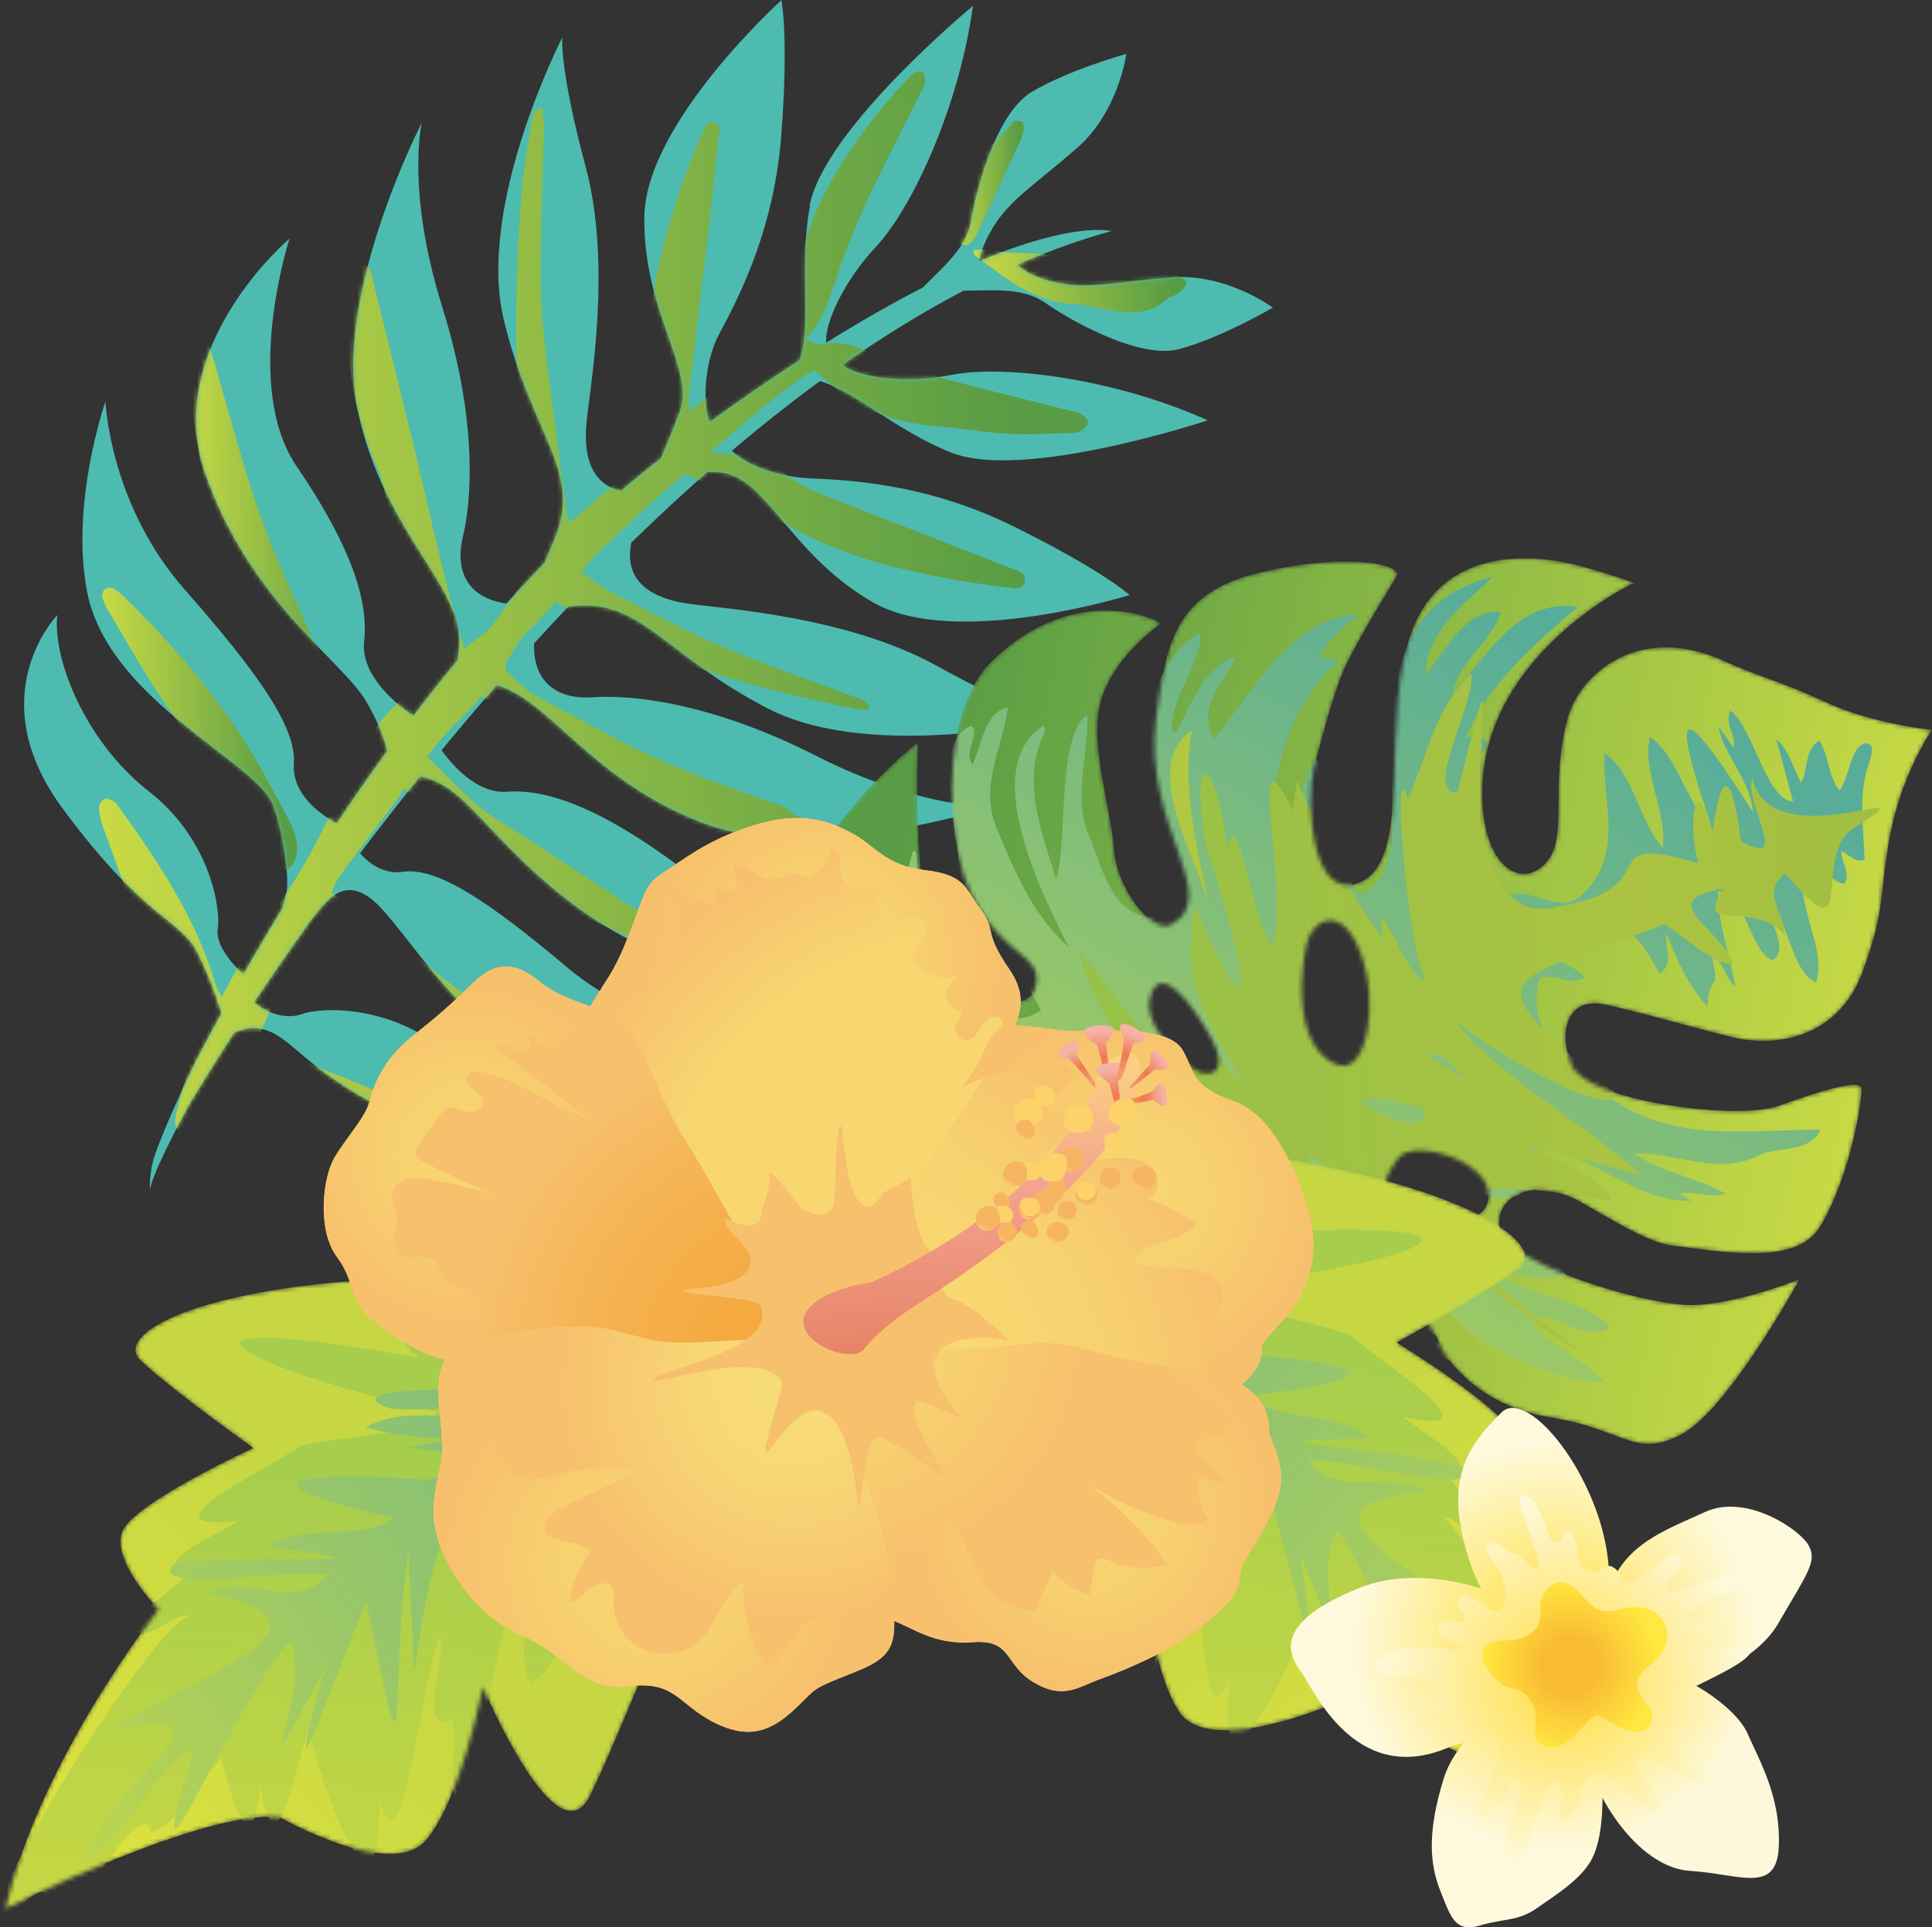 <svg width="446" height="445" viewBox="0 0 446 445" fill="none" xmlns="http://www.w3.org/2000/svg">
<rect x="0" y="0" width="446" height="445" fill="#333333" stroke="none"/>
<g clip-path="url(#clip0_6128_24669)">
<path d="M186.886 47.558C190.189 29.796 224.595 1.362 224.595 1.362C221.479 24.46 210.639 48.006 202.149 57.055C194.76 64.928 190.245 74.891 190.748 79.126C199.07 73.921 206.478 69.742 213.008 66.402C217.561 61.756 223.271 57.185 224.241 50.655C224.95 45.916 229.465 26.4 238.16 21.232C246.874 16.045 260.01 12.444 260.01 12.444C260.01 12.444 258.274 25.766 248.609 34.199C238.944 42.632 233.328 45.935 229.409 52.241C227.133 55.898 226.349 58.51 226.144 60.264C248.18 50.991 256.558 53.36 256.558 53.36C249.337 55.338 242.135 57.95 234.932 61.103C236.014 62.279 238.496 64.051 243.963 65.245C251.221 66.831 257.509 65.096 270.291 64.051C283.072 62.988 293.838 71.029 293.838 71.029C293.838 71.029 282.102 77.932 272.306 80.582C262.529 83.212 245.381 72.858 241.5 70.059C236.126 66.215 228.905 67.111 222.412 67.13C213.046 72.037 203.735 77.783 194.573 84.201C197.428 87.056 208.679 88.716 219.669 86.552C231.835 84.145 257.547 87.448 278.799 97.056C278.799 97.056 236.444 111.143 219.632 104.519C207.056 99.575 197.41 90.377 189.293 87.989C182.427 93.026 175.635 98.4 168.955 104.072C173.321 108.288 181.4 110.154 186.811 110.434C194.088 110.807 212.915 111.18 233.663 121.386C254.412 131.591 260.793 137.394 260.793 137.394C260.793 137.394 220.621 149.894 201.738 139.185C182.837 128.476 177.463 111.236 167.313 109.24C166.063 108.997 164.719 108.922 163.339 108.96C157.368 114.203 151.509 119.669 145.743 125.285C144.232 132.655 148.206 137.898 159.084 139.409C167.649 140.603 195.618 142.357 216.18 153.7C236.761 165.044 243.832 166.033 243.832 166.033C243.832 166.033 201.626 176.108 177.351 163.626C153.076 151.144 147.889 137.767 131.451 140.062C131.358 140.062 131.264 140.099 131.152 140.099C128.484 142.898 125.872 145.734 123.278 148.57C123.036 158.048 129.23 161.537 136.806 160.996C144.997 160.417 163.245 161.76 188.379 174.504C213.493 187.228 229.484 186.202 229.484 186.202C229.484 186.202 187.427 199.617 162.275 190.027C137.142 180.437 127.514 162.675 115.628 158.495C115.311 158.383 114.975 158.29 114.658 158.216C110.31 163.197 106.056 168.216 101.933 173.216C105.515 178.198 111.001 183.254 116.99 182.806C126.208 182.116 138.597 186.519 156.715 199.971C174.851 213.423 210.732 213.74 210.732 213.74C210.732 213.74 183.061 232.305 154.196 221.017C125.331 209.729 112.382 187.862 103.332 181.948C101 180.418 98.891 179.616 96.969 179.299C92.174 185.25 87.547 191.183 83.125 197.023C85.513 199.691 88.853 201.893 92.995 201.296C100.776 200.176 112.344 207.695 131.04 223.442C149.736 239.189 171.978 238.48 171.978 238.48C171.978 238.48 150.222 248.07 130.966 245.663C107.96 242.79 93.723 213.181 85.177 207.154C78.423 202.397 74.579 209.262 71.874 212.341C67.19 218.89 62.787 225.271 58.682 231.409C62.059 234.394 66.724 235.271 69.579 234.17C73.571 232.64 89.898 231.465 103.948 243.518C117.998 255.57 138.224 259.302 147.982 256.205C147.982 256.205 133.335 277.568 103.873 263.742C74.392 249.917 72.582 245.271 65.156 239.823C60.66 236.521 56.779 237.081 53.998 238.536C50.229 244.357 46.759 249.917 43.643 255.085C43.643 255.085 34.257 272.269 34.649 275.105C34.649 275.105 34.257 270.776 35.862 266.373C39.165 257.231 45.341 244.73 45.341 244.73C47.151 241.279 49.072 237.678 51.106 233.965C50.136 230.775 48.289 225.327 45.583 220.009C41.404 211.8 33.866 212.938 14.517 186.762C-4.851 160.585 13.229 142.021 13.229 142.021C12.11 152.208 19.741 171.294 34.332 182.694C48.923 194.094 50.976 210.326 50.267 214.543C49.725 217.677 52.879 221.95 56.181 224.953C59.018 219.991 62.022 214.878 65.212 209.673C65.418 208.74 65.716 207.602 66.089 206.203C67.059 202.732 64.727 188.758 62.469 184.728C56.928 174.895 24.667 160.865 20.058 136.405C16.214 115.938 24.35 92.672 24.35 92.672C24.35 92.672 25.245 116.348 42.598 136.069C59.932 155.79 68.403 168.029 67.843 176.332C67.358 183.254 73.777 187.993 77.751 190.083C81.464 184.523 85.345 178.944 89.394 173.384C88.573 170.175 87.08 166.22 84.394 161.723C78.833 152.45 57.525 138.644 47.393 109.352C37.261 80.059 66.836 55.096 66.836 55.096C66.836 55.096 55.79 89.034 68.496 107.691C81.203 126.349 85.121 138.886 84.058 148.085C83.255 155.062 89.972 161.649 95.458 165.249C98.742 160.94 102.138 156.648 105.608 152.432C106.019 149.876 106.168 147.338 105.795 145.23C103.649 132.823 87.715 120.378 82.434 93.996C77.154 67.615 97.361 28.359 97.361 28.359C97.361 28.359 93.686 43.938 102.082 70.824C110.478 97.709 108.78 115.938 106.859 123.923C105.067 131.311 107.493 138.028 116.916 139.334C119.789 136.162 122.7 133.047 125.667 130.005C126.432 128.308 127.271 126.311 128.204 123.979C134.362 108.568 122.607 100.321 116.281 73.772C109.956 47.222 129.809 8.638 129.809 8.638C129.809 8.638 129.081 15.747 135.183 38.434C141.284 61.122 136.302 88.679 135.425 97.299C134.436 106.907 137.515 112.02 143.392 113.307C146.397 110.714 149.457 108.213 152.554 105.825C154.196 102.001 155.875 97.933 156.976 94.836C160.428 85.097 148.337 71.663 148.748 49.946C149.158 28.229 180.393 0.037 180.393 0.037C180.393 0.037 182.128 8.489 180.337 31.531C178.546 54.573 169.253 70.973 165.876 77.41C163.339 82.261 161.79 91.105 163.786 97.448C171.231 92.056 178.154 87.317 184.572 83.138C187.446 75.096 184.386 61.458 186.979 47.577L186.886 47.558Z" fill="#4DBBB0"/>
<mask id="mask0_6128_24669" style="mask-type:luminance" maskUnits="userSpaceOnUse" x="5" y="0" width="289" height="276">
<path d="M186.886 47.558C190.189 29.796 224.595 1.362 224.595 1.362C221.479 24.46 210.639 48.006 202.149 57.055C194.76 64.928 190.245 74.891 190.748 79.126C199.07 73.921 206.478 69.742 213.008 66.402C217.561 61.756 223.271 57.185 224.241 50.655C224.95 45.916 229.465 26.4 238.16 21.232C246.874 16.045 260.01 12.444 260.01 12.444C260.01 12.444 258.274 25.766 248.609 34.199C238.944 42.632 233.328 45.935 229.409 52.241C227.133 55.898 226.349 58.51 226.144 60.264C248.18 50.991 256.558 53.36 256.558 53.36C249.337 55.338 242.135 57.95 234.932 61.103C236.014 62.279 238.496 64.051 243.963 65.245C251.221 66.831 257.509 65.096 270.291 64.051C283.072 62.988 293.838 71.029 293.838 71.029C293.838 71.029 282.102 77.932 272.306 80.582C262.529 83.212 245.381 72.858 241.5 70.059C236.126 66.215 228.905 67.111 222.412 67.13C213.046 72.037 203.735 77.783 194.573 84.201C197.428 87.056 208.679 88.716 219.669 86.552C231.835 84.145 257.547 87.448 278.799 97.056C278.799 97.056 236.444 111.143 219.632 104.519C207.056 99.575 197.41 90.377 189.293 87.989C182.427 93.026 175.635 98.4 168.955 104.072C173.321 108.288 181.4 110.154 186.811 110.434C194.088 110.807 212.915 111.18 233.663 121.386C254.412 131.591 260.793 137.394 260.793 137.394C260.793 137.394 220.621 149.894 201.738 139.185C182.837 128.476 177.463 111.236 167.313 109.24C166.063 108.997 164.719 108.922 163.339 108.96C157.368 114.203 151.509 119.669 145.743 125.285C144.232 132.655 148.206 137.898 159.084 139.409C167.649 140.603 195.618 142.357 216.18 153.7C236.761 165.044 243.832 166.033 243.832 166.033C243.832 166.033 201.626 176.108 177.351 163.626C153.076 151.144 147.889 137.767 131.451 140.062C131.358 140.062 131.264 140.099 131.152 140.099C128.484 142.898 125.872 145.734 123.278 148.57C123.036 158.048 129.23 161.537 136.806 160.996C144.997 160.417 163.245 161.76 188.379 174.504C213.493 187.228 229.484 186.202 229.484 186.202C229.484 186.202 187.427 199.617 162.275 190.027C137.142 180.437 127.514 162.675 115.628 158.495C115.311 158.383 114.975 158.29 114.658 158.216C110.31 163.197 106.056 168.216 101.933 173.216C105.515 178.198 111.001 183.254 116.99 182.806C126.208 182.116 138.597 186.519 156.715 199.971C174.851 213.423 210.732 213.74 210.732 213.74C210.732 213.74 183.061 232.305 154.196 221.017C125.331 209.729 112.382 187.862 103.332 181.948C101 180.418 98.891 179.616 96.969 179.299C92.174 185.25 87.547 191.183 83.125 197.023C85.513 199.691 88.853 201.893 92.995 201.296C100.776 200.176 112.344 207.695 131.04 223.442C149.736 239.189 171.978 238.48 171.978 238.48C171.978 238.48 150.222 248.07 130.966 245.663C107.96 242.79 93.723 213.181 85.177 207.154C78.423 202.397 74.579 209.262 71.874 212.341C67.19 218.89 62.787 225.271 58.682 231.409C62.059 234.394 66.724 235.271 69.579 234.17C73.571 232.64 89.898 231.465 103.948 243.518C117.998 255.57 138.224 259.302 147.982 256.205C147.982 256.205 133.335 277.568 103.873 263.742C74.392 249.917 72.582 245.271 65.156 239.823C60.66 236.521 56.779 237.081 53.998 238.536C50.229 244.357 46.759 249.917 43.643 255.085C43.643 255.085 34.257 272.269 34.649 275.105C34.649 275.105 34.257 270.776 35.862 266.373C39.165 257.231 45.341 244.73 45.341 244.73C47.151 241.279 49.072 237.678 51.106 233.965C50.136 230.775 48.289 225.327 45.583 220.009C41.404 211.8 33.866 212.938 14.517 186.762C-4.851 160.585 13.229 142.021 13.229 142.021C12.11 152.208 19.741 171.294 34.332 182.694C48.923 194.094 50.976 210.326 50.267 214.543C49.725 217.677 52.879 221.95 56.181 224.953C59.018 219.991 62.022 214.878 65.212 209.673C65.418 208.74 65.716 207.602 66.089 206.203C67.059 202.732 64.727 188.758 62.469 184.728C56.928 174.895 24.667 160.865 20.058 136.405C16.214 115.938 24.35 92.672 24.35 92.672C24.35 92.672 25.245 116.348 42.598 136.069C59.932 155.79 68.403 168.029 67.843 176.332C67.358 183.254 73.777 187.993 77.751 190.083C81.464 184.523 85.345 178.944 89.394 173.384C88.573 170.175 87.08 166.22 84.394 161.723C78.833 152.45 57.525 138.644 47.393 109.352C37.261 80.059 66.836 55.096 66.836 55.096C66.836 55.096 55.79 89.034 68.496 107.691C81.203 126.349 85.121 138.886 84.058 148.085C83.255 155.062 89.972 161.649 95.458 165.249C98.742 160.94 102.138 156.648 105.608 152.432C106.019 149.876 106.168 147.338 105.795 145.23C103.649 132.823 87.715 120.378 82.434 93.996C77.154 67.615 97.361 28.359 97.361 28.359C97.361 28.359 93.686 43.938 102.082 70.824C110.478 97.709 108.78 115.938 106.859 123.923C105.067 131.311 107.493 138.028 116.916 139.334C119.789 136.162 122.7 133.047 125.667 130.005C126.432 128.308 127.271 126.311 128.204 123.979C134.362 108.568 122.607 100.321 116.281 73.772C109.956 47.222 129.809 8.638 129.809 8.638C129.809 8.638 129.081 15.747 135.183 38.434C141.284 61.122 136.302 88.679 135.425 97.299C134.436 106.907 137.515 112.02 143.392 113.307C146.397 110.714 149.457 108.213 152.554 105.825C154.196 102.001 155.875 97.933 156.976 94.836C160.428 85.097 148.337 71.663 148.748 49.946C149.158 28.229 180.393 0.037 180.393 0.037C180.393 0.037 182.128 8.489 180.337 31.531C178.546 54.573 169.253 70.973 165.876 77.41C163.339 82.261 161.79 91.105 163.786 97.448C171.231 92.056 178.154 87.317 184.572 83.138C187.446 75.096 184.386 61.458 186.979 47.577L186.886 47.558Z" fill="white"/>
</mask>
<g mask="url(#mask0_6128_24669)">
<path d="M128.26 138.793C150.278 152.954 174.497 158.85 198.977 164.018C199.462 164.13 200.059 163.738 200.712 163.552C200.264 161.443 198.566 161.406 197.279 160.921C186.942 157.003 176.456 153.458 166.305 149.129C157.648 145.435 149.326 140.92 140.929 136.629C138.672 135.472 136.675 133.774 134.212 132.114C135.351 130.677 136.078 129.52 137.03 128.625C141.228 124.576 145.482 120.583 149.755 116.628C151.658 114.856 153.692 113.214 155.614 111.46C158.021 109.24 158.058 109.202 161.137 110.695C162.368 111.292 163.563 111.964 164.775 112.579C172.5 116.535 180.15 120.677 187.987 124.427C197.577 128.998 207.858 131.479 218.233 133.476C222.86 134.371 227.543 135.043 232.227 135.603C233.775 135.789 236.145 136.517 236.574 134.11C236.947 132.058 234.746 131.759 233.309 131.2C219.091 125.621 204.873 120.061 190.636 114.501C187.408 113.232 184.292 111.814 181.512 109.594C177.314 106.254 172.407 104.575 166.977 104.725C166.305 104.725 165.634 104.557 164.085 104.351C172.071 97.336 179.422 90.825 187.782 85.414C188.491 85.918 189.05 86.179 189.461 86.608C196.812 94.314 206.03 97.635 216.423 98.418C221.722 98.829 227.002 99.855 232.301 100.135C237.246 100.415 242.209 100.079 247.172 99.986C247.9 99.986 248.758 99.948 249.355 99.594C250.102 99.127 250.979 98.4 251.165 97.635C251.296 97.131 250.438 96.142 249.785 95.75C248.964 95.246 247.937 95.06 246.967 94.817C237.097 92.299 227.189 89.966 217.374 87.243C212.243 85.825 207.28 83.791 202.298 81.888C198.23 80.339 194.331 78.418 189.722 79.556C188.808 79.779 187.595 78.865 186.028 78.305C191.028 72.671 192.353 65.992 194.611 59.741C199.406 46.495 206.198 34.199 212.43 21.624C212.766 20.952 213.307 20.337 213.419 19.628C213.549 18.751 213.699 17.501 213.213 16.96C212.262 15.877 211.18 16.754 210.303 17.482C209.836 17.874 209.388 18.34 208.978 18.788C202.242 26.12 196.253 33.994 191.383 42.726C185.972 52.428 183.621 63.1 181.363 73.809C181.064 75.227 181.811 76.85 182.053 78.212C174.571 83.642 166.996 89.127 159.103 94.855C159.103 93.231 158.935 91.907 159.084 90.62C160.689 76.925 162.368 63.249 163.973 49.573C164.663 43.658 165.261 37.725 165.876 31.792C166.007 30.486 166.604 28.788 164.775 28.322C162.984 27.874 162.592 29.609 162.089 30.822C154.756 47.968 149.718 65.693 149.083 84.444C148.859 90.881 149.009 97.317 148.915 103.773C148.915 104.575 148.58 105.508 148.076 106.105C147.124 107.243 145.986 108.213 144.866 109.184C141.023 112.523 137.16 115.826 133.279 119.128C132.738 119.576 132.141 119.968 131.171 120.677C130.816 118.102 130.481 115.938 130.201 113.792C128.577 101.105 126.749 88.455 125.405 75.749C124.752 69.593 124.79 63.342 124.864 57.148C124.958 47.968 125.368 38.77 125.573 29.591C125.611 28.079 125.293 26.568 125.144 25.001C122.849 25.244 122.961 26.755 122.793 27.856C121.972 32.874 121.039 37.893 120.573 42.968C119.043 59.555 118.987 76.197 119.435 92.84C119.733 104.053 121.3 115.117 124.454 125.901C124.976 127.711 124.528 128.942 123.521 130.341C120.2 134.987 117.158 139.819 113.669 144.316C112.083 146.349 109.657 147.767 107.213 149.782C106.691 148.066 106.336 147.058 106.075 146.014C104.694 140.864 103.257 135.715 102.007 130.528C99.843 121.61 97.847 112.635 95.701 103.698C93.574 94.892 91.353 86.086 89.189 77.298C87.976 72.372 86.8 67.428 85.513 62.521C85.326 61.831 84.505 61.29 83.983 60.693C83.423 61.253 82.434 61.756 82.341 62.391C81.427 68.604 79.524 74.537 80.233 81.123C81.259 90.638 83.33 99.668 87.23 108.4C88.386 110.975 88.704 113.904 89.487 116.647C92.921 128.699 96.41 140.752 99.862 152.805C100.197 153.962 100.496 155.137 100.795 156.313C100.067 156.854 99.619 157.301 99.059 157.563C92.865 160.454 88.275 165.175 84.935 170.959C81.651 176.631 78.852 182.62 76.016 188.534C72.564 195.699 68.832 202.639 64.055 209.057C60.38 214.02 57.376 219.487 54.129 224.767C53.177 226.334 52.375 227.995 51.2 230.178C50.528 228.909 50.043 228.256 49.837 227.547C45.359 212.117 36.59 199.02 27.354 186.202C26.999 185.698 26.589 185.157 26.066 184.896C25.451 184.579 24.48 184.205 24.051 184.467C23.435 184.859 22.801 185.81 22.838 186.5C22.913 187.956 23.249 189.467 23.753 190.848C27.316 200.773 30.936 210.699 34.575 220.606C36.627 226.204 38.698 231.782 40.825 237.361C41.441 238.965 42.094 240.644 43.102 241.988C44.165 243.387 44.147 244.544 43.661 246.111C42.598 249.544 41.628 253.014 40.825 256.522C40.452 258.145 39.836 260.216 41.74 261.261C43.792 262.399 45.322 260.739 46.516 259.377C48.867 256.671 51.032 253.779 53.233 250.925C53.98 249.955 54.614 248.91 55.491 247.604C62.171 254.395 71.015 256.335 79.412 259.097C90.028 262.567 100.776 265.683 111.467 268.929C112.662 269.284 113.856 269.769 115.068 269.787C115.889 269.806 116.729 269.153 117.569 268.78C117.233 268.034 117.102 267.082 116.543 266.616C115.516 265.757 114.266 265.123 113.053 264.489C100.589 257.735 87.659 251.988 74.448 246.857C69.392 244.898 64.541 242.454 59.335 240.103C63.701 230.383 67.377 220.961 72.862 211.875C91.279 229.394 112.699 241.223 135.239 251.242C135.612 251.41 136.153 251.186 136.675 251.13C137.104 249.115 135.5 248.723 134.492 248.051C129.119 244.488 123.67 240.999 118.296 237.417C108.37 230.793 99.003 223.442 89.842 215.793C85.774 212.397 81.24 209.524 76.519 206.128C77.042 205.065 77.527 203.516 78.423 202.285C82.919 196.184 87.528 190.195 92.062 184.131C92.51 183.534 92.753 182.788 93.088 182.135C96.41 184.131 98.985 185.698 100.347 188.441C101.727 191.239 103.855 193.217 106.318 194.952C116.076 201.837 126.357 207.845 137.272 212.77C143.281 215.475 149.195 218.367 155.166 221.11C156.416 221.688 157.816 222.808 159.234 220.886C157.704 218.517 156.304 216.166 153.804 214.543C140.65 206.072 127.626 197.396 114.415 189.019C108.426 185.232 104.116 179.784 98.612 174.821C99.955 173.067 101.037 171.444 102.343 170.044C104.788 167.414 107.362 164.932 109.844 162.358C110.273 161.91 110.497 161.294 110.833 160.753C113.744 161.816 115.46 163.645 117.084 165.417C126.618 175.81 138.131 183.067 151.378 187.75C166.641 193.142 182.128 197.583 198.305 199.15C200.526 199.374 202.765 199.542 204.985 199.43C205.731 199.393 206.44 198.46 207.187 197.937C206.702 197.284 206.31 196.463 205.675 196.053C204.873 195.531 203.847 195.307 202.914 194.99C198.436 193.516 193.92 192.098 189.461 190.605C186.774 189.709 184.106 188.963 181.848 186.929C180.561 185.773 178.49 185.437 176.736 184.821C164.216 180.343 151.733 175.828 140.034 169.391C134.38 166.294 128.577 163.458 122.998 160.249C120.89 159.037 119.211 157.115 117.382 155.436C116.431 154.559 116.505 153.495 117.177 152.394C118.744 149.876 120.05 147.245 122.383 145.211C124.51 143.364 126.282 141.088 128.335 138.886L128.26 138.793Z" fill="url(#paint0_linear_6128_24669)"/>
<path d="M43.046 83.119C43.96 90.246 44.613 97.411 45.826 104.482C47.654 115.154 52.021 124.819 58.383 133.588C59.447 135.043 59.988 136.909 60.697 138.607C63.44 145.249 65.959 151.984 68.944 158.514C71.015 163.067 74.168 166.947 78.423 169.765C79.822 170.697 81.259 172.115 83.069 170.586C84.17 169.653 84.039 167.936 82.49 165.865C75.232 156.089 71.127 144.726 66.071 133.83C58.943 118.438 54.782 102.075 50.136 85.88C49.427 83.38 48.643 80.88 47.766 78.436C47.263 76.999 47.151 74.686 45.08 75.003C42.747 75.358 43.494 77.709 43.382 79.332C43.288 80.563 43.382 81.813 43.382 83.044C43.251 83.044 43.139 83.082 43.008 83.1L43.046 83.119Z" fill="url(#paint1_linear_6128_24669)"/>
<path d="M68.534 194.56C68.235 193.609 67.936 191.706 67.078 190.101C63.496 183.459 60.062 176.687 55.958 170.362C48.233 158.458 38.922 147.823 28.772 137.916C27.988 137.151 27.13 136.349 26.16 135.883C24.704 135.211 23.305 136.349 23.659 137.935C23.883 138.998 24.424 140.043 24.984 140.976C29.126 147.879 33.026 154.969 37.56 161.611C44.65 171.966 51.125 182.657 56.928 193.777C57.991 195.829 59.428 197.77 61.014 199.449C62.283 200.773 64.055 201.688 66.089 200.792C67.825 200.027 68.776 197.919 68.534 194.523V194.56Z" fill="url(#paint2_linear_6128_24669)"/>
<path d="M224.726 57.67C224.913 58.641 224.894 58.827 224.969 58.883C231.891 63.995 238.421 69.798 247.751 70.189C250.568 70.301 253.367 71.178 256.166 71.645C260.924 72.428 265.57 72.634 269.488 68.995C270.179 68.361 271.391 68.286 272.119 67.671C272.884 67.018 273.948 65.936 273.817 65.227C273.668 64.48 272.324 63.902 271.447 63.361C271.056 63.118 270.477 63.212 269.992 63.137C260.551 61.682 251.128 60.152 241.687 58.79C238.776 58.379 235.772 58.51 232.824 58.305C231.107 58.174 229.409 57.838 227.693 57.67C226.797 57.577 225.883 57.67 224.745 57.67H224.726Z" fill="url(#paint3_linear_6128_24669)"/>
<path d="M219.949 52.278C220.304 53.566 220.378 54.461 220.77 55.189C221.703 56.961 223.382 57.111 224.595 55.525C225.192 54.741 225.622 53.846 226.051 52.95C229.185 46.233 232.32 39.498 235.417 32.763C235.884 31.755 236.22 30.673 236.388 29.591C236.462 29.087 236.108 28.192 235.735 28.042C235.156 27.818 234.018 27.856 233.775 28.229C231.63 31.363 228.084 33.285 226.629 37.072C225.398 40.282 223.364 43.173 221.927 46.327C221.013 48.323 220.528 50.506 219.968 52.297L219.949 52.278Z" fill="url(#paint4_linear_6128_24669)"/>
</g>
<mask id="mask1_6128_24669" style="mask-type:luminance" maskUnits="userSpaceOnUse" x="182" y="128" width="264" height="253">
<path d="M284.285 331.171C292.364 326.432 294.715 338.13 305.257 351.227C315.781 364.325 316.658 370.743 328.898 369.792C341.138 368.84 359.255 352.533 364.069 345.332C364.069 345.332 359.311 342.346 354.628 340.089C349.963 337.831 335.857 328.708 329.551 325.219C323.244 321.73 297.514 304.808 304.977 300.871C312.441 296.934 326.453 295.703 332.368 310.423C333.469 313.185 340.858 324.529 357.968 327.271C375.078 330.014 377.485 336.954 388.307 331.096C399.148 325.238 415.4 295.386 415.4 295.386C415.4 295.386 398.849 302.028 388.568 301.263C378.269 300.498 356.363 293.912 348.956 287.661C341.548 281.411 349.198 270.067 363.435 276.765C366.887 278.389 379.351 286.635 385.434 287.493C400.958 289.639 415.157 291.635 420.251 283.09C427.341 271.205 429.991 253.387 429.692 251.242C429.394 249.096 420.326 251.802 410.623 255.328C400.92 258.835 366.103 254.171 362.782 245.906C359.461 237.641 362.185 230.159 370.432 231.931C378.679 233.704 388.382 236.614 399.67 239.432C410.978 242.23 424.729 238.909 429.991 224.356C435.271 209.822 433.741 207.639 436.111 193.982C438.704 178.963 446 168.533 446 168.533C446 168.533 432.267 167.153 421.408 162.096C410.53 157.04 405.324 156.014 398.29 152.749C378.362 143.495 364.722 155.697 361.942 165.623C357.464 181.705 362.39 193.572 356.662 199.449C350.915 205.326 342.873 199.84 342.22 185.269C340.69 152.059 376.608 134.894 376.608 134.894C376.608 134.894 381.795 135.64 366.644 131.181C351.493 126.722 333.264 127.673 326.323 144.708C318.169 164.746 326.677 197.825 314.176 203.591C302.346 209.039 301.6 183.982 303.223 177.713C304.94 171.071 308.056 158.962 310.799 153.402C315.277 144.316 322.423 133.326 322.516 132.879C323.207 129.726 308.616 127.729 289.64 132.506C270.664 137.3 269.003 149.913 266.913 165.735C263.573 190.922 282.531 206.8 270.328 213.498C266.335 215.699 257.994 205.904 257.192 196.258C256.278 185.026 250.885 170.343 254.599 160.38C258.312 150.417 268.052 143.98 268.052 143.98C263.499 141.013 245.493 136.125 228.57 153.047C224.203 157.413 221.591 165.1 220.808 169.951C218.139 186.519 220.714 201.146 225.92 209.654C232.488 220.382 239.914 220.811 239.28 226.726C238.645 232.64 231.163 234.152 219.819 224.375C209.668 215.625 211.926 171.332 211.926 171.332C211.926 171.332 204.295 177.47 198.025 184.877C191.775 192.284 182.856 201.52 187.875 216.819C192.875 232.137 213.381 248.947 217.318 256.41C221.255 263.873 211.348 264.657 203.847 258.985C194.387 251.802 187.782 228.461 187.782 228.461C182.389 229.86 181.326 250.085 182.594 260.496C184.143 273.183 196.047 284.788 207.168 293.781C220.248 304.341 233.104 298.221 244.336 292.68C244.336 292.68 256.726 280.627 264.469 283.911C272.194 287.214 263.144 298.837 256.297 301.953C249.449 305.069 233.216 313.856 230.268 329.529C227.319 345.201 227.898 354.586 244.131 366.9C260.364 379.214 272.474 382.647 294.715 380.314C316.937 377.982 321.639 375.165 321.639 375.165C321.639 375.165 307.216 371.471 297.383 363.373C287.531 355.276 276.224 335.928 284.285 331.171ZM309.437 245.999C303.429 244.637 298.26 235.905 301.544 218.274C302.57 212.733 309.493 208.106 314.008 219.841C318.523 231.596 315.445 247.361 309.437 245.999ZM274.713 246.223C271.373 243.051 263.144 236.185 265.831 229.263C268.238 223.069 274.787 230.943 279.639 239.73C284.49 248.518 278.053 249.395 274.713 246.223ZM325.819 278.575C320.333 275.702 317.273 274.657 322.815 267.343C326.304 262.754 344.011 268.071 343.657 276.112C343.302 284.154 331.305 281.448 325.819 278.556V278.575Z" fill="white"/>
</mask>
<g mask="url(#mask1_6128_24669)">
<path d="M284.285 331.171C292.364 326.432 294.715 338.13 305.257 351.227C315.781 364.325 316.658 370.743 328.898 369.792C341.138 368.84 359.255 352.533 364.069 345.332C364.069 345.332 359.311 342.346 354.628 340.089C349.963 337.831 335.857 328.708 329.551 325.219C323.244 321.73 297.514 304.808 304.977 300.871C312.441 296.934 326.453 295.703 332.368 310.423C333.469 313.185 340.858 324.529 357.968 327.271C375.078 330.014 377.485 336.954 388.307 331.096C399.148 325.238 415.4 295.386 415.4 295.386C415.4 295.386 398.849 302.028 388.568 301.263C378.269 300.498 356.363 293.912 348.956 287.661C341.548 281.411 349.198 270.067 363.435 276.765C366.887 278.389 379.351 286.635 385.434 287.493C400.958 289.639 415.157 291.635 420.251 283.09C427.341 271.205 429.991 253.387 429.692 251.242C429.394 249.096 420.326 251.802 410.623 255.328C400.92 258.835 366.103 254.171 362.782 245.906C359.461 237.641 362.185 230.159 370.432 231.931C378.679 233.704 388.382 236.614 399.67 239.432C410.978 242.23 424.729 238.909 429.991 224.356C435.271 209.822 433.741 207.639 436.111 193.982C438.704 178.963 446 168.533 446 168.533C446 168.533 432.267 167.153 421.408 162.096C410.53 157.04 405.324 156.014 398.29 152.749C378.362 143.495 364.722 155.697 361.942 165.623C357.464 181.705 362.39 193.572 356.662 199.449C350.915 205.326 342.873 199.84 342.22 185.269C340.69 152.059 376.608 134.894 376.608 134.894C376.608 134.894 381.795 135.64 366.644 131.181C351.493 126.722 333.264 127.673 326.323 144.708C318.169 164.746 326.677 197.825 314.176 203.591C302.346 209.039 301.6 183.982 303.223 177.713C304.94 171.071 308.056 158.962 310.799 153.402C315.277 144.316 322.423 133.326 322.516 132.879C323.207 129.726 308.616 127.729 289.64 132.506C270.664 137.3 269.003 149.913 266.913 165.735C263.573 190.922 282.531 206.8 270.328 213.498C266.335 215.699 257.994 205.904 257.192 196.258C256.278 185.026 250.885 170.343 254.599 160.38C258.312 150.417 268.052 143.98 268.052 143.98C263.499 141.013 245.493 136.125 228.57 153.047C224.203 157.413 221.591 165.1 220.808 169.951C218.139 186.519 220.714 201.146 225.92 209.654C232.488 220.382 239.914 220.811 239.28 226.726C238.645 232.64 231.163 234.152 219.819 224.375C209.668 215.625 211.926 171.332 211.926 171.332C211.926 171.332 204.295 177.47 198.025 184.877C191.775 192.284 182.856 201.52 187.875 216.819C192.875 232.137 213.381 248.947 217.318 256.41C221.255 263.873 211.348 264.657 203.847 258.985C194.387 251.802 187.782 228.461 187.782 228.461C182.389 229.86 181.326 250.085 182.594 260.496C184.143 273.183 196.047 284.788 207.168 293.781C220.248 304.341 233.104 298.221 244.336 292.68C244.336 292.68 256.726 280.627 264.469 283.911C272.194 287.214 263.144 298.837 256.297 301.953C249.449 305.069 233.216 313.856 230.268 329.529C227.319 345.201 227.898 354.586 244.131 366.9C260.364 379.214 272.474 382.647 294.715 380.314C316.937 377.982 321.639 375.165 321.639 375.165C321.639 375.165 307.216 371.471 297.383 363.373C287.531 355.276 276.224 335.928 284.285 331.171ZM309.437 245.999C303.429 244.637 298.26 235.905 301.544 218.274C302.57 212.733 309.493 208.106 314.008 219.841C318.523 231.596 315.445 247.361 309.437 245.999ZM274.713 246.223C271.373 243.051 263.144 236.185 265.831 229.263C268.238 223.069 274.787 230.943 279.639 239.73C284.49 248.518 278.053 249.395 274.713 246.223ZM325.819 278.575C320.333 275.702 317.273 274.657 322.815 267.343C326.304 262.754 344.011 268.071 343.657 276.112C343.302 284.154 331.305 281.448 325.819 278.556V278.575Z" fill="url(#paint5_linear_6128_24669)"/>
<path d="M250.512 359.493C239.168 350.574 235.361 335.779 235.94 321.804C237.806 306.3 256.651 303.259 267.156 294.975C271.914 291.206 264.898 289.135 261.838 291.505C224.278 320.013 175.821 278.799 203.604 286.859C199.966 280.963 190.58 276.523 191.644 269.078C195.544 269.918 196.85 274.284 199.947 276.485C200.152 276.299 200.339 276.112 200.544 275.944C197.055 273.015 196.626 268.668 194.648 265.03C193.939 262.045 189.106 256.261 194.2 254.973C194.741 259.824 196.458 264.041 200.339 267.082C199.667 264.209 193.958 254.526 198.137 252.548C199.051 252.921 199.219 253.63 199.462 254.451C200.264 259.078 203.511 261.895 206.925 264.582C210.713 266.224 214.986 262.436 219.016 261.671C205.675 251.615 193.827 241.465 185.878 226.446C184.927 223.647 179.982 218.405 183.714 216.296C186.233 215.625 186.252 220.009 187.763 220.588C192.745 222.267 190.86 228.349 195.935 230.532C195.413 227.733 194.405 225.345 194.723 223.162C195.338 218.218 191.775 214.225 192.017 209.412C192.241 209.337 192.446 209.244 192.67 209.169C194.573 212.528 196.477 215.886 198.38 219.263C198.958 213.684 198.454 208.274 199.723 202.807C203.66 204.934 202.914 208.218 203.809 211.595C204.63 207.658 204.145 203.684 205.974 199.971C206.291 202.844 206.608 205.718 206.907 208.572C207.075 208.572 207.261 208.553 207.429 208.535C208.53 204.523 209.631 200.493 210.732 196.482C210.956 196.519 211.161 196.538 211.385 196.575C213.717 209.934 209.892 229.45 223.868 237.062C222.58 231.707 209.426 211.352 216.497 209.99C220.304 219.188 227.189 241.671 240.306 233.293C234.652 221.259 222.748 213.33 221.405 199.673C220.976 191.948 215.117 170.847 224.203 167.619C226.536 169.261 222.263 173.254 224.483 176.537C226.853 172.003 227.04 164.559 232.675 163.309C231.462 172.862 225.64 182.023 230.491 192.191C234.41 201.725 238.963 212.024 246.762 218.703C240.418 206.24 225.883 177.228 240.81 167.582C241.631 168.738 240.847 169.802 240.418 170.828C236.052 181.314 240.716 192.788 243.795 202.994C246.575 194.542 243.87 169.746 251.016 165.063C251.333 173.757 248.068 182.657 250.662 191.202C254.169 198.833 256.017 211.501 266.354 211.856C277.288 211.128 268.63 198.628 267.119 192.825C261.54 178.981 263.443 154.018 276.728 146.163C278.948 150.361 269.432 161.91 270.738 168.832C271.037 168.906 271.317 168.981 271.615 169.056C274.302 163.589 278.874 152.6 285.199 151.909C282.288 157.973 276.243 163.533 280.18 170.567C288.744 160.604 298.894 141.48 313.654 142.095C309.754 144.67 306.806 147.73 304.455 151.685C305.985 151.984 307.272 152.226 309.007 152.544C297.887 163.067 293.222 177.489 294.043 192.321C300.76 193.385 299.529 182.526 302.104 178.254C302.85 174.056 306.974 175.101 306.041 179.149C305.593 188.702 308.261 198.796 313.616 206.65C333.376 200.307 304.026 143.159 344.571 133.177C337.537 140.062 329.364 145.547 328.954 156.033C333.544 150.603 338.246 140.379 346.474 141.312C344.347 148.141 336.921 152.376 335.354 159.969C343.806 151.126 350.393 138.009 364.2 140.155C354.274 148.7 343.526 157.898 338.451 170.25C352.109 168.328 330.241 183.123 339.216 187.62C346.194 191.407 327.89 196.258 341.474 208.442C341.194 206.315 340.056 204.617 341.343 202.508C343.657 204.654 345.467 208.05 349.068 206.538C354.647 205.176 360.636 211.856 365.786 205.979C374.966 196.855 369.798 184.728 370.357 173.795C377.336 178.72 378.213 189.318 383.81 195.773C384.93 187.191 378.94 178.291 380.918 170.175C387.02 174.392 388.867 184.094 394.091 189.803C394.297 189.709 394.483 189.616 394.688 189.541C383.848 157.488 390.919 166.126 404.671 187.489C404.148 180.213 397.991 174.522 396.666 167.675C397.879 169.373 398.961 170.884 400.267 172.731C400.79 169.522 398.01 167.32 399.446 164.037C404.783 168.011 407.638 184.635 413.944 185.082C412.638 180.213 411.332 175.418 410.045 170.623C413.123 173.328 413.832 177.209 415.773 180.679C417.601 177.526 416.333 173.291 420.008 170.996C422.266 174.69 422.005 179 424.58 182.545C426.949 179.858 427.229 171.462 431.036 171.63C432.864 172.171 432.025 173.925 431.782 175.25C428.797 182.993 430.177 190.624 430.457 198.572C428.088 199.206 426.856 197.266 425.084 196.482C425.009 199.169 427.323 201.408 425.774 204.038C421.856 203.665 421.202 198.814 417.359 198.628C412.974 207.509 421.967 218.031 419.262 226.856C413.273 224.188 413.403 212.565 408.216 209.281C408.552 213.516 413.049 218.946 409.28 221.707C404.13 220.214 403.253 206.706 396.61 205.755C396.554 213.311 399.297 220.14 400.659 227.939C398.084 225.457 397.879 222.379 395.472 220.681C395.174 222.547 396.405 224.972 395.864 226.558C394.297 228.293 394.334 230.364 394.185 232.528C389.688 227.547 387.076 221.67 384.725 215.531C384.184 218.89 386.684 222.491 383.064 224.86C378.81 216.558 373.343 209.095 362.726 214.505C362.776 217.167 361.128 219.126 357.781 220.382C360.263 222.341 363.435 223.069 365.823 225.644C362.278 227.92 358.976 224.506 355.505 225.812C351.587 237.902 362.745 247.137 371.626 253.406C386.497 264.06 403.551 260.776 420.27 260.85C417.713 266.448 410.25 264.489 405.697 266.933C396.237 271.504 386.87 266.019 377.317 266.354C383.904 270.888 391.647 271.821 398.327 275.59C394.968 276.896 391.218 274.769 387.729 275.59C388.624 276.131 389.277 276.504 390.509 277.25C376.795 277.642 367.26 265.533 354.535 265.422C355.748 272.81 350.598 279.228 343.116 275.926C336.287 273.295 330.633 263.817 322.684 269.209C324.401 274.825 329.868 276.952 335.186 278.146C344.198 283.128 354.908 286.896 361.662 294.397C356.569 296.132 351.549 294.023 346.512 294.434C354.012 299.695 365.413 299.77 371.682 306.3C367.279 310.125 360.431 304.36 355.207 303.968C354.703 304.938 354.33 305.684 353.9 306.543C359.237 311.282 365.618 314.08 370.507 319.118C357.483 318.763 344.832 312.345 334.719 304.08C334.029 303.464 333.04 302.606 332.312 302.718C327.237 302.718 323.375 298.818 318.635 297.419C305.63 295.218 319.288 317.308 321.024 322.607C323.151 329.921 329.383 332.645 333.898 338.074C331.864 337.477 330.596 337.085 329.924 336.88C328.077 337.663 326.733 338.26 325.353 338.839C324.643 344.585 331.976 345.537 332.685 350.686C317.665 344.529 305.574 333.633 290.423 327.812C275.123 326.338 292.606 357.347 298.129 361.881C298.801 362.59 299.995 363.075 299.659 364.493C297.047 365.426 295.461 363.523 293.745 362.254C293.241 362.87 292.868 363.355 292.308 364.045C288.278 361.377 286.113 357.142 283.016 353.802C284.714 359.306 285.796 364.866 289.099 369.251C287.065 370.594 285.068 368.765 283.128 368.896C280.907 370.911 284.453 372.329 283.333 374.605C278.762 371.377 274.619 369.624 268.854 368.635C269.563 370.183 270.048 371.191 270.626 372.46C263.779 372.907 256.483 363.112 250.531 359.511L250.512 359.493Z" fill="url(#paint6_linear_6128_24669)"/>
<path d="M319.195 216.614C317.012 202.546 324.923 226.931 329.028 226.334C324.588 217.323 321.154 171.332 325.054 184.541C329.644 174.037 331.267 163.365 339.664 155.454C340.671 162.302 328.413 183.291 336.399 183.049C352.352 120.471 327.312 217.304 359.554 209.393C386.479 204.766 366.141 191.948 392.076 199.281C389.501 191.034 391.255 176.537 395.342 191.892C397.786 175.101 400.174 180.642 401.872 194.15C413.795 200.997 402.6 185.586 404.484 179.597C408.776 198.889 448.183 178.44 428.461 190.885C417.564 196.519 429.506 222.472 412.134 201.613C406.126 206.352 412.489 211.184 411.892 215.83C404.988 207.49 390.658 216.072 397.916 205.139C381.385 208.218 396.797 213.628 400.118 222.565C395.08 222.733 389.035 216.184 384.202 213.386C348.247 227.472 337.443 223.368 372.858 252.361C372.597 259.153 343.955 242.566 335.634 235.42C345.635 248.76 365.002 258.668 378.642 271.131C325.147 257.455 372.149 269.06 371.869 277.4C316.228 266.914 326.603 283.519 364.723 311.972C342.481 300.106 289.005 246.204 331.715 290.553C319.326 285.385 313.299 272.176 301.899 266.653C304.38 278.071 349.926 305.74 330.353 298.986C367.596 333.596 301.227 287.717 340.783 316.674C324.718 311.655 293.427 285.348 321.77 310.591C310.538 309.864 300.928 304.733 292.065 298.277C297.178 315.125 339.235 357.366 306.675 329.305C312.478 339.324 294.696 320.816 290.778 318.092C307.198 345.593 278.314 310.629 280.31 334.548C272.53 300.311 259.58 334.902 265.346 354.81C258.853 349.53 262.249 370.183 259.095 350.574C256.017 342.514 248.329 307.513 245.941 340.238C248.049 341.134 283.258 409.868 247.21 356.414C247.956 360.108 248.684 363.672 249.411 367.254C236.014 346.265 241.332 306.505 267.809 302.755C260.961 311.711 255.046 317.793 267.641 307.252C275.646 301.263 264.003 301.001 265.141 295.218C265.178 293.762 265.234 292.755 263.443 292.195C256.446 290.758 222.394 271.952 239.429 277.194C232.003 271.746 225.08 263.257 218.307 260.086C246.407 287.699 208.642 262.343 201.738 246.055C190.245 218.852 202.671 235.252 211.478 250.552C210.881 248.779 210.527 247.716 209.948 245.962C219.39 256.82 229.204 263.985 241.911 272.045C225.939 254.507 253.591 274.694 266.391 276.056C259.058 270.011 231.723 243.891 252.322 256.242C235.529 227.174 276.112 275.254 289.546 265.216C270.552 255.496 255.177 241.223 249.001 219.729C255.457 226.521 274.452 254.6 275.926 248.742C253.722 218.405 272.399 234.245 287.848 251.372C273.575 227.491 274.265 225.457 275.59 208.852C292.532 248.051 286.486 219.226 278.37 195.288C274.396 171.444 280.982 174.877 283.296 196.109C285.833 183.571 289.64 216.24 293.763 218.05C298.073 207.994 287.009 163.981 298.484 187.265C298.82 184.803 299.044 183.067 299.417 180.269C305.238 193.441 311.041 205.662 319.195 216.651V216.614ZM288.595 272.493C295.797 277.12 300.63 285.217 309.213 285.721C302.365 281.094 297.066 263.649 288.595 272.493ZM288.725 283.893C291.3 284.191 290.199 290.516 295.069 288.967C288.8 260.832 275.086 299.21 288.725 283.893ZM314.307 253.854C314.866 256.485 331.491 263.649 328.375 255.72C323.505 254.843 319.027 252.996 314.307 253.854ZM280.702 298.856C284.21 294.882 278.967 292.773 279.284 288.799C276.896 291.523 277.754 295.348 280.702 298.856ZM285.367 268.258C281.859 267.679 278.724 267.157 275.59 266.653C280.236 271.392 281.934 271.653 285.367 268.258ZM329.439 243.667C332.518 245.514 335.41 247.231 338.283 248.966C334.271 244.395 331.547 242.79 329.439 243.667ZM255.326 282.307C254.599 284.583 264.562 287.531 265.85 286.616C262.342 285.18 258.834 283.743 255.326 282.307Z" fill="url(#paint7_linear_6128_24669)"/>
<path d="M249.281 296.132C236.724 292.606 248.46 290.833 254.673 293.147C243.833 288.893 199.313 257.007 230.566 284.546C211.142 277.642 239.84 293.744 212.915 284.993C217.132 296.505 239.373 298.408 249.281 296.15V296.132Z" fill="url(#paint8_linear_6128_24669)"/>
<path d="M281.318 370.239C278.892 358.336 272.1 348 272.492 335.667C266.447 344.007 269.75 365.09 281.318 370.239Z" fill="url(#paint9_linear_6128_24669)"/>
<path d="M278.874 208.255C276.299 195.176 272.772 182.34 275.105 168.72C263.275 176.556 275.758 197.359 278.874 208.255Z" fill="url(#paint10_linear_6128_24669)"/>
<path d="M226.312 301.113C220.36 299.845 214.184 295.255 208.269 296.281C209.519 301.878 222.972 304.304 226.312 301.113Z" fill="url(#paint11_linear_6128_24669)"/>
</g>
<mask id="mask2_6128_24669" style="mask-type:luminance" maskUnits="userSpaceOnUse" x="1" y="294" width="182" height="147">
<path d="M104.713 295.012C52.151 294.677 25.003 307.084 32.522 314.174C40.042 321.263 58.495 334.342 58.495 334.342C58.495 334.342 31.365 346.768 28.324 353.41C25.301 360.052 36.627 371.62 36.627 371.62C36.627 371.62 9.311 405.894 1.287 440.671C1.287 440.671 46.927 417.629 64.578 419.589C64.578 419.589 90.14 434.197 98.238 424.999C106.336 415.782 111.467 389.513 111.467 389.513C111.467 389.513 128.354 429.645 136.06 414.868C143.766 400.091 182.874 300.684 182.874 300.684L104.713 294.994V295.012Z" fill="white"/>
</mask>
<g mask="url(#mask2_6128_24669)">
<path d="M104.713 295.012C52.151 294.677 25.003 307.084 32.522 314.174C40.042 321.263 58.495 334.342 58.495 334.342C58.495 334.342 31.365 346.768 28.324 353.41C25.301 360.052 36.627 371.62 36.627 371.62C36.627 371.62 9.311 405.894 1.287 440.671C1.287 440.671 46.927 417.629 64.578 419.588C64.578 419.588 90.14 434.197 98.238 424.999C106.336 415.782 111.467 389.513 111.467 389.513C111.467 389.513 128.354 429.645 136.06 414.868C143.766 400.091 182.874 300.684 182.874 300.684L104.713 294.994V295.012Z" fill="url(#paint12_linear_6128_24669)"/>
<path d="M43.661 373.206C36.011 373.896 -12.483 450.728 3.06 442.183C14.964 427.91 8.359 447.948 19.331 435.821C24.182 432.686 32.783 415.521 34.948 423.096C41.777 420.708 45.341 411.249 51.106 406.118C53.663 416.585 58.439 431.436 60.007 412.088C63.72 434.421 68.272 407.61 71.239 399.177C74.15 412.573 87.789 450.373 87.64 415.223C92.734 436.623 97.772 383.953 101.597 377.833C103.351 382.703 95.887 400.222 104.34 397.106C106.075 403.524 102.548 412.629 106.374 417.648C111.318 401.659 113.93 383.3 119.005 366.676C131.115 340.294 116.561 378.971 122.457 388.617C132.757 382.871 133.932 359.343 139.362 346.712C136.078 374.12 138.037 386.957 154.009 356.899C166.958 336.675 184.74 314.827 193.864 294.471C171.306 302.102 146.117 291.076 120.965 295.796C116.58 295.945 117.121 299.677 119.173 302.475C101.485 302.699 116.431 306.226 124.398 309.882C117.158 309.379 80.624 300.759 96.82 313.521C30.432 301.636 53.196 315.069 101.074 326.077C92.622 332.141 79.244 331.32 69.187 333.969C62.526 338.839 30.731 353.746 54.894 351.171C52.133 353.41 34.575 360.668 42.523 362.739C43.643 366.079 30.582 371.06 31.421 376.676C35.265 378.729 40.21 372.068 43.643 373.169L43.661 373.206Z" fill="url(#paint13_linear_6128_24669)"/>
<path d="M19.387 429.626C24.797 412.2 58.645 392.087 25.898 399.812C43.008 387.087 84.132 375.333 47.86 367.833C56.07 363.168 69.093 372.292 75.344 363.691C67.526 362.067 33.548 368.131 40.06 361.135C56.947 358.429 100.086 362.086 61.835 357.142C70.213 351.283 83.759 356.19 90.812 350.5C53.532 341.899 68.049 339.511 98.5 341.675C113.427 337.626 103.146 334.79 93.742 334.193C125.238 328.521 105.049 335.294 84.356 329.585C95.589 323.241 110.758 330.256 122.98 326.488C114.173 323.036 100.347 326.282 89.898 325.2C73.758 319.192 122.271 320.834 130.854 321.711C84.263 315.498 149.494 303.054 171.735 310.013C141.415 315.592 143.225 350.22 130.033 378.896C129.212 356.582 121.58 369.81 141.676 323.913C129.342 337.719 124.79 360.817 113.706 373.766C119.938 343.167 139.232 334.809 110.665 351.004C106.336 359.586 102.381 364.642 103.556 351.339C93.257 377.105 97.007 408.823 94.245 358.131C89.469 391.77 95.085 421.212 84.561 369.81C76.65 388.654 63.869 425.689 74.934 385.296C54.428 423.133 73.161 389.681 66.761 378.952C52.356 395.39 30.507 451.064 44.93 403.562C35.676 408.301 29.779 423.6 19.387 429.608V429.626ZM149.326 313.912C147.255 311.674 139.549 313.371 136.451 313.744C140.93 315.2 145.072 317.14 149.326 313.912ZM131.731 330.424C129.828 331.581 128.428 332.421 126.88 333.354C129.622 335.294 129.977 335.089 131.731 330.424Z" fill="url(#paint14_linear_6128_24669)"/>
</g>
<mask id="mask3_6128_24669" style="mask-type:luminance" maskUnits="userSpaceOnUse" x="202" y="262" width="165" height="161">
<path d="M281.057 265.496C333.301 271.299 358.808 286.803 350.523 292.96C342.239 299.117 322.386 309.976 322.386 309.976C322.386 309.976 347.892 325.48 350.113 332.439C352.352 339.399 339.738 349.548 339.738 349.548C339.738 349.548 362.875 386.789 366.775 422.257C366.775 422.257 324.14 394.046 306.377 393.934C306.377 393.934 279.284 405.465 272.306 395.371C265.346 385.277 263.312 358.578 263.312 358.578C263.312 358.578 241.855 396.453 235.94 380.893C230.025 365.332 202.783 262.026 202.783 262.026L281.075 265.496H281.057Z" fill="white"/>
</mask>
<g mask="url(#mask3_6128_24669)">
<path d="M281.057 265.496C333.301 271.299 358.808 286.803 350.523 292.96C342.239 299.117 322.386 309.976 322.386 309.976C322.386 309.976 347.892 325.48 350.113 332.439C352.352 339.398 339.738 349.548 339.738 349.548C339.738 349.548 362.875 386.789 366.775 422.256C366.775 422.256 324.14 394.046 306.377 393.934C306.377 393.934 279.284 405.465 272.306 395.371C265.346 385.277 263.312 358.578 263.312 358.578C263.312 358.578 241.855 396.453 235.94 380.893C230.025 365.332 202.783 262.026 202.783 262.026L281.075 265.496H281.057Z" fill="url(#paint15_linear_6128_24669)"/>
<path d="M344.291 355.201C345.784 349.735 333.394 343.242 334.906 340.07C343.022 338.932 326.435 329.678 323.972 327.122C347.668 332.514 317.833 313.987 311.788 308.371C302.104 304.546 288.725 303.819 281.038 296.803C329.849 291.467 354.05 280.777 286.729 284.844C304.305 274.06 267.025 278.351 259.767 278.015C268.108 275.31 283.352 273.556 265.831 271.261C268.201 268.724 269.171 265.086 264.842 264.414C240.418 256.783 214.109 264.806 192.596 254.582C199.275 275.87 214.389 299.658 224.894 321.245C237.246 352.944 240.698 340.443 240.642 312.83C244.56 326.002 242.974 349.511 252.546 356.414C259.543 347.515 249.598 307.401 258.536 335.014C261.633 352.104 262.081 370.631 265.122 387.106C269.507 382.572 267.081 373.131 269.544 366.937C277.568 371.004 272.212 352.739 274.507 348.112C277.586 354.642 276.448 407.536 284.005 386.882C279.769 421.771 297.719 385.818 302.16 372.851C304.119 381.564 305.518 408.73 311.825 386.994C311.135 406.416 317.609 392.218 321.378 382.106C326.509 387.852 328.935 397.666 335.447 400.838C338.47 393.561 345.019 411.622 349.478 415.297C358.957 428.637 354.74 407.946 364.89 423.525C379.314 433.805 340.149 351.862 332.611 350.276C336.137 349.586 340.28 356.787 344.328 355.183L344.291 355.201Z" fill="url(#paint16_linear_6128_24669)"/>
<path d="M327.76 380.296C336.548 429.16 321.341 371.322 308.952 353.298C301.339 363.205 316.042 398.617 300.089 358.653C306.358 400.073 297.999 361.788 292.327 342.141C275.87 391.957 284.882 363.392 284.061 329.417C275.384 379.438 282.829 348.373 275.608 321.581C275.217 334.921 271.877 329.454 268.574 320.424C242.097 301.001 260.271 311.562 262.902 342.682C253.404 328.521 251.576 305.05 240.94 289.9C255.532 337.813 249.486 323.801 246.072 345.854C236.313 315.853 242.153 281.654 212.691 272.586C235.604 268.257 298.932 288.24 251.93 288.967C260.551 289.098 308.952 293.128 292.215 297.214C281.71 297.065 268.35 292.251 259.207 294.639C270.906 299.807 286.785 294.602 297.197 302.214C275.982 305.461 256.744 296.393 287.345 305.684C277.941 305.181 267.398 306.804 281.747 312.569C312.235 313.968 326.379 318.036 288.352 322.215C294.696 328.67 308.728 325.387 316.359 332.178C277.791 332.626 321.08 334.025 337.518 338.69C343.172 346.395 310.127 336.413 302.178 337.122C307.384 346.395 321.378 338.857 328.991 344.455C292.103 347.682 331.547 364.138 347.071 378.785C315.445 367.291 346.717 391.21 350.057 409.14C340.447 401.957 336.38 386.08 327.741 380.296H327.76ZM247.359 280.366C244.318 279.639 236.873 277.045 234.54 279.042C238.403 282.736 242.732 281.299 247.359 280.366ZM254.58 300.983C253.162 299.882 251.874 298.874 250.102 297.512C251.296 302.345 251.632 302.587 254.58 300.983Z" fill="url(#paint17_linear_6128_24669)"/>
</g>
<path d="M184.572 314.677C186.177 310.722 197.764 290.031 203.959 279.806C210.153 269.582 214.576 260.011 222.076 251.055C229.577 242.1 226.816 236.241 235.044 236.82C243.273 237.398 244.542 238.312 250.792 238.07C257.062 237.827 269.936 237.305 272.959 242.398C275.982 247.492 274.619 250.663 284.807 254.264C294.995 257.865 300.424 273.687 302.16 280.086C303.895 286.486 303.82 293.165 299.417 300.516C296.357 305.61 292.998 307.55 291.226 310.722C291.226 310.722 292.98 317.812 280.478 323.204C267.977 328.615 248.143 331.208 233.514 326.077C218.886 320.946 214.296 323.148 205.489 320.573C196.682 317.998 184.572 314.696 184.572 314.696V314.677Z" fill="url(#paint18_radial_6128_24669)"/>
<path d="M189.33 307.27C192.11 301.281 223.159 255.701 228.122 247.156C233.085 238.611 239.224 232.827 233.01 223.797C226.797 214.766 230.156 214.972 226.424 210.009C222.692 205.027 222.953 202.023 213.531 200.904C204.089 199.784 202.279 195.251 196.234 192.116C190.189 188.982 183.677 187.265 172.724 190.959C162.518 194.392 157.965 198.441 153.244 201.408C148.524 204.374 149.158 206.109 144.344 217.976C139.53 229.842 134.212 231.409 135.332 238.648C136.451 245.887 140.295 253.798 149.904 265.645C159.532 277.474 165.559 287.661 171.772 296.692C177.986 305.722 184.572 314.696 184.572 314.696L189.349 307.289L189.33 307.27Z" fill="url(#paint19_radial_6128_24669)"/>
<path d="M180.822 304.901C180.001 302.065 166.38 276.411 157.984 262.903C149.587 249.395 148.393 236.988 140.127 233.834C131.861 230.681 128.801 230.047 124.137 226.315C119.472 222.584 114.863 221.464 109.396 226.763C103.929 232.062 101.989 233.853 95.066 239.376C88.144 244.898 86.147 251.13 85.215 254.619C84.281 258.108 79.822 262.865 77.191 267.343C74.56 271.821 73.105 283.911 77.788 290.217C82.472 296.524 80.139 300.591 86.838 305.479C93.518 310.367 97.231 312.756 104.134 314.267C111.038 315.778 112.102 317.849 120.946 317.569C129.79 317.308 153.86 317.252 163.917 317.551C173.955 317.83 184.591 314.696 184.591 314.696L180.841 304.901H180.822Z" fill="url(#paint20_radial_6128_24669)"/>
<path d="M184.572 314.677C184.572 314.677 183.583 322.607 185.99 333.354C188.397 344.082 189.927 353.858 192.95 363.747C195.973 373.654 200.563 372.198 205.657 373.99C210.751 375.781 215.471 379.867 224.614 379.176C233.775 378.486 231.723 384.363 238.664 388.468C245.605 392.572 248.814 389.475 254.449 387.498C260.066 385.52 270.459 380.93 275.739 376.77C281.019 372.609 286.001 368.877 286.095 364.791C286.206 360.705 288.875 358.802 293.11 350.369C297.346 341.936 295.648 338.13 293.726 332.868C293.446 332.122 293.185 331.395 292.905 330.667C292.905 330.667 294.976 317.98 273.425 315.909C251.856 313.838 249.113 308.838 236.014 310.368C222.916 311.916 217.468 311.767 208.418 310.722C199.369 309.659 184.591 314.677 184.591 314.677H184.572Z" fill="url(#paint21_radial_6128_24669)"/>
<path d="M186.252 308.856C186.252 308.856 203.436 345.444 205.246 361.825C207.056 378.206 208.344 381.714 197.521 385.986C186.699 390.259 188.827 389.569 183.658 394.438C178.49 399.326 173.34 401.976 164.906 397.722C156.472 393.487 155.987 388.001 145.072 389.326C134.156 390.651 131.787 382.497 119.864 377.329C107.941 372.142 99.32 357.198 100.086 347.813C100.851 338.428 102.511 339.66 101.951 331.227C101.373 322.793 98.612 312.121 108.986 309.752C119.36 307.401 131.899 304.696 141.937 307.214C151.957 309.733 152.442 310.386 163.451 309.789C174.478 309.192 186.27 308.819 186.27 308.819L186.252 308.856Z" fill="url(#paint22_radial_6128_24669)"/>
<path d="M198.137 347.589C198.566 351.246 199.387 332.309 202.41 331.917C205.433 331.525 217.262 341.358 217.785 340.574C218.345 339.734 208.026 325.779 211.721 323.689C212.878 323.036 222.45 328.092 221.498 326.954C216.647 321.189 215.042 316.058 215.658 314.062C217.953 306.599 232.898 309.379 232.898 309.379C232.898 309.379 224.577 301.207 220.08 300.013C215.583 298.819 217.822 291.897 214.221 288.184C210.62 284.471 210.265 271.896 210.265 271.896C210.265 271.896 207.989 273.426 204.649 274.993C203.007 275.777 202.261 278.706 200.152 278.519C195.114 278.053 194.648 259.75 194.144 259.88C192.54 260.291 193.118 277.045 192.39 278.482C190.487 282.195 187.017 279.881 185.02 279.004C185.02 279.004 176.96 268.537 177.575 271.149C177.948 272.717 177.146 275.571 176.027 279.079C175.709 280.068 175.896 281.486 175.019 282.213C172.276 284.471 167.014 280.627 167.164 281.542C167.63 284.583 173.844 288.352 173.34 291.3C172.127 298.483 157.853 296.822 157.405 298.203C157.256 298.688 174.609 299.751 175.355 301.225C180.729 311.804 150.296 316.506 150.781 318.577C151.136 320.051 175.243 311.039 180.43 318.857C181.139 319.92 176.027 334.212 176.698 335.294C177.389 336.413 183.938 323.446 189.927 326.003C194.2 327.831 196.607 334.51 198.175 347.552L198.137 347.589Z" fill="url(#paint23_radial_6128_24669)"/>
<path d="M153.207 201.408C157.928 198.441 162.48 194.411 172.687 190.959C183.658 187.265 190.151 188.982 196.197 192.116C202.242 195.251 204.052 199.784 213.493 200.904C222.935 202.023 222.655 205.027 226.387 210.009C230.118 214.99 226.76 214.766 232.973 223.797C236.574 229.039 236.033 233.181 233.962 237.398C233.029 237.585 232.077 237.697 231.163 237.771C231.91 236.82 231.424 235.196 230.305 234.805C228.85 234.282 227.413 235.588 226.592 236.894C225.771 238.182 224.95 239.749 223.438 240.085C221.517 240.532 219.707 237.939 220.789 236.279C221.199 235.644 221.946 235.103 221.908 234.338C221.853 233.2 220.285 232.976 219.39 232.286C218.326 231.484 218.139 229.898 218.625 228.648C219.11 227.398 220.08 226.446 221.032 225.513C218.718 225.662 216.311 225.793 214.202 224.823C212.094 223.853 210.489 221.427 211.254 219.244C211.945 217.304 214.333 215.849 213.923 213.834C213.531 211.856 210.862 211.445 208.885 211.856C206.926 212.266 204.668 212.975 203.044 211.8C203.586 210.382 202.802 208.609 201.403 208.05C202.877 207.136 203.362 204.934 202.391 203.479C200.843 206.24 196.01 206.035 194.685 203.143C193.566 200.699 194.461 197.005 192.017 195.904C191.607 199.131 188.957 201.967 185.766 202.583L181.96 201.37C180.803 203.348 177.874 203.348 175.784 202.434C173.694 201.501 171.884 199.896 169.664 199.374C168.619 200.867 170.709 203.012 169.925 204.654C169.142 206.296 166.697 205.662 165.111 204.785C165.522 206.352 165.447 208.665 163.842 208.833C163.301 208.889 162.798 208.628 162.331 208.386C159.682 207.005 157.013 205.624 154.364 204.244C155.222 208.367 156.08 212.509 156.939 216.632C157.032 217.061 157.107 217.546 156.883 217.92C156.566 218.405 155.894 218.442 155.353 218.61C153.506 219.17 152.796 221.875 154.121 223.274C152.778 223.498 151.434 223.722 150.11 223.946C150.8 225.476 150.949 227.36 150.016 228.76C149.083 230.159 146.863 230.644 145.688 229.469C144.904 231.689 144.922 234.17 145.781 236.372L145.967 238.219C145.967 238.219 142.012 232.752 138.858 228.107C140.482 225.662 142.422 222.621 144.288 217.994C149.102 206.128 148.468 204.374 153.188 201.426L153.207 201.408Z" fill="url(#paint24_radial_6128_24669)"/>
<path d="M104.116 314.248C97.212 312.737 93.499 310.349 86.819 305.461C80.139 300.572 82.453 296.505 77.77 290.199C73.086 283.892 74.542 271.802 77.172 267.325C79.803 262.847 84.244 258.071 85.196 254.6C86.129 251.111 88.125 244.88 95.048 239.357C101.97 233.834 103.911 232.043 109.378 226.745C114.845 221.446 119.472 222.584 124.118 226.297C128.764 230.01 131.843 230.644 140.108 233.816C140.183 233.834 140.239 233.872 140.314 233.909C142.03 236.391 143.654 238.928 145.109 241.559C145.389 242.044 145.669 242.585 145.613 243.145C145.538 244.208 144.288 244.861 143.243 244.712C142.198 244.562 141.321 243.854 140.5 243.163C137.478 240.588 134.1 237.622 130.145 237.958C131.04 239.674 129.007 241.708 127.085 241.615C125.163 241.503 123.596 240.103 122.196 238.76C121.692 239.581 122.476 240.663 122.233 241.596C121.86 243.089 119.659 242.883 118.315 242.156C116.972 241.428 115.18 240.532 114.08 241.596C121.45 247.212 128.82 252.846 136.19 258.462C127.253 255.813 119.826 248.835 110.59 247.473C109.732 247.342 108.724 247.324 108.127 247.958C107.213 248.966 108.127 250.57 109.191 251.447C110.236 252.324 111.561 253.313 111.43 254.675C111.299 256.037 109.695 256.765 108.333 256.671C106.971 256.578 105.72 255.925 104.377 255.701C103.929 255.626 103.444 255.608 103.034 255.813C102.716 255.981 102.492 256.279 102.269 256.578C100.515 258.947 98.761 261.317 97.007 263.686C96.279 264.657 95.533 265.925 96.074 267.007C96.391 267.642 97.063 267.978 97.697 268.295C103.388 271.093 109.154 273.743 114.975 276.28C109.956 274.321 104.564 273.332 99.246 272.362C97.604 272.064 95.925 271.765 94.301 272.082C92.678 272.399 91.073 273.482 90.663 275.086C90.159 277.027 91.428 278.948 91.652 280.945C91.838 282.586 91.297 284.21 91.167 285.833C91.036 287.475 91.465 289.378 92.921 290.143C94.936 291.206 97.623 289.452 99.619 290.553C101.41 291.542 101.485 294.154 102.866 295.684C103.873 296.803 105.441 297.177 106.784 297.867C110.366 299.751 112.139 304.117 111.915 308.166C111.766 310.853 110.889 313.409 109.676 315.834C108.146 315.312 106.467 314.733 104.116 314.211V314.248Z" fill="url(#paint25_radial_6128_24669)"/>
<path d="M276.784 319.845C275.664 316.58 280.086 314.342 281.747 311.338C283.296 308.558 282.008 304.584 279.135 303.222C281.561 303.035 282.923 299.901 282.027 297.643C281.131 295.386 278.743 294.024 276.373 293.464C271.578 292.344 266.186 293.669 261.894 291.225C263.685 285.777 273.239 287.512 275.963 282.456C272.698 280.068 269.059 278.183 265.215 276.896C268.014 275.758 267.846 271.317 265.551 269.34C263.256 267.381 259.935 267.25 256.912 267.437C247.583 268.015 238.198 270.608 230.547 275.982C238.086 268.836 246.239 262.343 254.916 256.615C254.673 254.264 251.072 254.656 249.057 255.888C247.042 257.119 243.777 258.145 242.881 255.944C241.612 252.865 248.273 250.962 247.359 247.753C246.874 246.036 244.616 245.719 242.844 245.813C235.697 246.167 228.607 247.939 222.132 250.962C226.275 245.999 227.245 241.988 228.738 239.506C229.26 238.891 229.801 238.294 230.342 237.678C231.387 236.95 232.805 236.614 235.044 236.782C243.291 237.342 244.542 238.275 250.792 238.032C257.062 237.79 269.936 237.267 272.959 242.361C275.982 247.454 274.619 250.626 284.807 254.227C294.995 257.828 300.424 273.65 302.16 280.049C303.895 286.449 303.82 293.128 299.417 300.479C296.357 305.573 292.998 307.513 291.226 310.685C291.226 310.685 292.98 317.775 280.478 323.167C280.385 323.204 280.273 323.241 280.18 323.278C279.788 322.961 279.396 322.663 279.004 322.346C278.109 321.637 277.157 320.872 276.784 319.79V319.845Z" fill="url(#paint26_radial_6128_24669)"/>
<path d="M202.988 367.665C203.996 366.265 205.545 365.053 207.261 365.127C208.493 365.165 209.724 365.855 210.918 365.556C212.281 365.221 213.008 363.803 213.568 362.515C215.341 358.523 217.132 354.53 218.904 350.518C225.64 357.702 223.438 370.613 239.112 372.049C240.399 368.952 241.668 365.855 242.956 362.776C245.157 365.407 248.236 367.329 251.595 368.131C251.93 366.079 252.285 364.008 252.621 361.955C252.733 361.246 252.919 360.444 253.516 360.052C254.319 359.53 255.345 359.996 256.203 360.388C260.327 362.291 265.178 362.571 269.488 361.153C264.376 353.839 257.939 347.459 250.624 342.346C256.576 346.041 262.995 348.989 269.675 351.078C272.754 352.03 276.392 352.739 279.004 350.817C277.101 348.018 276.224 344.548 276.541 341.19C278.818 341.6 281.075 342.011 283.352 342.421C281.411 340.406 279.471 338.391 277.53 336.376C277.082 335.91 276.616 335.406 276.467 334.771C276 332.831 278.538 331.674 280.516 331.413C282.493 331.152 285.05 330.368 284.994 328.372C284.956 327.159 283.874 326.282 282.885 325.592C278.034 322.159 273.183 318.745 268.331 315.312C269.917 315.517 271.615 315.722 273.444 315.909C295.013 317.98 292.924 330.667 292.924 330.667C293.185 331.394 293.465 332.122 293.745 332.868C295.666 338.13 297.383 341.936 293.129 350.369C288.893 358.802 286.225 360.705 286.113 364.791C286.001 368.877 281.038 372.628 275.758 376.77C270.477 380.93 260.084 385.501 254.468 387.498C248.852 389.475 245.624 392.572 238.683 388.468C231.742 384.363 233.794 378.486 224.633 379.176C215.471 379.867 210.769 375.781 205.675 373.99C204.108 373.43 202.597 373.187 201.179 372.833C201.328 370.986 201.906 369.213 203.026 367.646L202.988 367.665Z" fill="url(#paint27_radial_6128_24669)"/>
<path d="M197.521 386.005C186.699 390.278 188.827 389.587 183.658 394.457C178.49 399.326 173.34 401.994 164.906 397.741C156.472 393.505 155.987 388.02 145.072 389.345C134.156 390.669 131.787 382.516 119.864 377.348C107.941 372.161 99.32 357.216 100.086 347.832C100.851 338.447 102.511 339.678 101.951 331.245C101.616 326.245 100.496 320.461 101.802 316.095C104.918 316.786 107.848 318.054 109.247 320.797C110.329 322.943 110.199 325.48 110.833 327.794C111.467 330.107 113.557 332.458 115.871 331.861C112.811 334.398 115.33 339.865 119.117 341.059C122.905 342.253 126.954 340.835 130.835 339.94C136.321 338.671 142.049 338.503 147.609 339.417C141.639 342.309 135.686 345.201 129.716 348.112C127.775 349.045 125.536 350.518 125.741 352.664C126.17 356.843 133.727 354.866 136.19 358.261C133.821 361.788 132.16 365.78 131.32 369.941C133.298 369.754 134.66 367.963 136.19 366.713C137.739 365.463 140.444 364.922 141.396 366.676C141.825 367.478 141.676 368.467 141.62 369.381C141.321 373.971 143.952 378.617 148.057 380.688C152.162 382.759 157.461 382.162 160.988 379.195C165.578 375.352 166.828 368.43 171.716 364.978C171.25 371.919 173.172 379.008 177.09 384.774C180.43 383.673 181.979 379.979 183.994 377.087C185.99 374.195 190.189 371.769 192.801 374.12C194.461 375.594 195.432 378.785 197.559 378.169C198.734 377.833 199.201 376.49 199.761 375.408C201.011 373.057 203.623 371.713 206.272 371.583C206.944 379.941 205.731 382.759 197.503 386.005H197.521Z" fill="url(#paint28_radial_6128_24669)"/>
<path d="M213.102 300.255C240.25 282.978 257.64 265.552 261.82 253.985C267.38 238.592 255.438 241.932 253.181 249.432C250.736 257.548 237.918 279.153 201.253 296.057C201.253 296.057 189.144 297.531 186.028 303.091C182.427 309.528 196.607 315.2 199.443 311.506C203.716 305.927 213.102 300.274 213.102 300.274V300.255Z" fill="url(#paint29_linear_6128_24669)"/>
<path d="M250.195 255.235C252.882 255.514 253.796 262.007 248.628 261.522C243.459 261.056 245.344 254.712 250.195 255.235Z" fill="url(#paint30_linear_6128_24669)"/>
<path d="M248.273 264.825C250.736 265.086 251.035 271.411 246.426 270.347C243.403 269.657 243.851 264.358 248.273 264.825Z" fill="url(#paint31_linear_6128_24669)"/>
<path d="M258.162 261.671C260.103 262.101 261.129 265.664 257.808 266.186C254.487 266.709 253.106 260.552 258.162 261.671Z" fill="url(#paint32_linear_6128_24669)"/>
<path d="M251.203 273.668C254.711 274.265 253.46 278.165 250.55 278.221C247.658 278.277 247.023 272.959 251.203 273.668Z" fill="url(#paint33_linear_6128_24669)"/>
<path d="M237.787 268.388C240.53 268.276 241.276 272.101 238.627 272.53C235.977 272.941 234.316 268.556 237.787 268.388Z" fill="url(#paint34_linear_6128_24669)"/>
<path d="M243.944 271.896C245.941 271.709 247.06 275.683 244.784 276.038C242.508 276.392 240.698 272.213 243.944 271.896Z" fill="url(#paint35_linear_6128_24669)"/>
<path d="M255.998 269.657C259.189 269.377 259.823 273.743 256.539 274.452C253.255 275.179 252.863 269.918 255.998 269.657Z" fill="url(#paint36_linear_6128_24669)"/>
<path d="M238.608 253.649C241.295 253.929 242.209 260.421 237.041 259.936C231.872 259.47 233.757 253.126 238.608 253.649Z" fill="url(#paint37_linear_6128_24669)"/>
<path d="M235.361 268.22C237.824 268.481 238.123 274.806 233.514 273.743C230.491 273.052 230.939 267.754 235.361 268.22Z" fill="url(#paint38_linear_6128_24669)"/>
<path d="M244.765 266.354C246.538 266.746 247.471 270.011 244.43 270.478C241.407 270.944 240.138 265.328 244.765 266.354Z" fill="url(#paint39_linear_6128_24669)"/>
<path d="M238.291 277.064C241.799 277.661 240.549 281.56 237.638 281.616C234.746 281.672 234.111 276.355 238.291 277.064Z" fill="url(#paint40_linear_6128_24669)"/>
<path d="M224.857 271.784C227.599 271.672 228.346 275.497 225.696 275.926C223.047 276.336 221.386 271.952 224.857 271.784Z" fill="url(#paint41_linear_6128_24669)"/>
<path d="M231.033 275.291C233.029 275.105 234.149 279.079 231.872 279.433C229.596 279.788 227.786 275.609 231.033 275.291Z" fill="url(#paint42_linear_6128_24669)"/>
<path d="M242.788 273.65C245.698 273.388 246.277 277.362 243.273 278.034C240.269 278.687 239.914 273.911 242.788 273.65Z" fill="url(#paint43_linear_6128_24669)"/>
<path d="M244.038 267.045C246.501 267.306 247.322 273.22 242.601 272.791C237.88 272.362 239.597 266.578 244.038 267.045Z" fill="url(#paint44_linear_6128_24669)"/>
<path d="M241.892 274.788C244.355 275.049 244.653 281.374 240.045 280.31C237.022 279.62 237.47 274.321 241.892 274.788Z" fill="url(#paint45_linear_6128_24669)"/>
<path d="M251.296 272.922C253.069 273.314 254.002 276.579 250.96 277.045C247.937 277.512 246.669 271.896 251.296 272.922Z" fill="url(#paint46_linear_6128_24669)"/>
<path d="M244.616 282.288C248.124 282.885 246.874 286.784 243.963 286.84C241.071 286.896 240.437 281.579 244.616 282.288Z" fill="url(#paint47_linear_6128_24669)"/>
<path d="M231.406 278.351C234.149 278.239 234.895 282.064 232.245 282.493C229.596 282.904 227.935 278.519 231.406 278.351Z" fill="url(#paint48_linear_6128_24669)"/>
<path d="M237.563 281.84C239.56 281.654 240.679 285.628 238.403 285.982C236.126 286.337 234.316 282.157 237.563 281.84Z" fill="url(#paint49_linear_6128_24669)"/>
<path d="M246.109 277.269C249.02 277.008 249.598 280.982 246.594 281.654C243.59 282.307 243.235 277.53 246.109 277.269Z" fill="url(#paint50_linear_6128_24669)"/>
<path d="M229.036 278.5C231.499 278.762 231.798 285.087 227.189 284.023C224.166 283.333 224.614 278.034 229.036 278.5Z" fill="url(#paint51_linear_6128_24669)"/>
<path d="M238.44 276.653C240.213 277.045 241.146 280.31 238.104 280.777C235.082 281.243 233.813 275.627 238.44 276.653Z" fill="url(#paint52_linear_6128_24669)"/>
<path d="M264.674 269.47C268.518 270.123 267.137 274.396 263.965 274.47C260.793 274.545 260.084 268.705 264.674 269.47Z" fill="url(#paint53_linear_6128_24669)"/>
<path d="M240.884 250.663C243.888 250.533 244.709 254.749 241.799 255.197C238.888 255.645 237.078 250.831 240.884 250.663Z" fill="url(#paint54_linear_6128_24669)"/>
<path d="M236.556 258.5C238.739 258.294 239.97 262.642 237.47 263.033C234.988 263.425 232.992 258.836 236.556 258.5Z" fill="url(#paint55_linear_6128_24669)"/>
<path d="M232.264 282.232C235.175 281.971 235.753 285.945 232.749 286.616C229.745 287.269 229.391 282.493 232.264 282.232Z" fill="url(#paint56_linear_6128_24669)"/>
<path d="M252.546 251.055C252.546 251.055 247.172 244.152 246.034 244.264C244.915 244.376 242.489 243.275 246.426 241.055C250.363 238.853 248.423 243.443 248.423 243.443L252.677 249.787C252.677 249.787 253.199 251.373 252.546 251.037V251.055Z" fill="url(#paint57_linear_6128_24669)"/>
<path d="M257.715 254.694C257.715 254.694 266.204 252.548 266.54 251.466C266.895 250.384 268.873 248.63 269.32 253.108C269.768 257.585 266.335 253.966 266.335 253.966L258.816 255.328C258.816 255.328 257.155 255.16 257.715 254.694Z" fill="url(#paint58_linear_6128_24669)"/>
<path d="M256.297 249.581L255.289 240.682C255.289 240.682 258.405 237.715 256.558 237.025C254.711 236.335 250.27 236.894 250.251 238.163C250.251 239.45 253.292 241.316 253.292 241.316L255.513 249.656C255.513 249.656 255.532 250.589 256.278 249.581H256.297Z" fill="url(#paint59_linear_6128_24669)"/>
<path d="M259.039 258.257L258.032 249.357C258.032 249.357 261.148 246.391 259.301 245.701C257.453 245.01 253.013 245.57 252.994 246.839C252.994 248.126 256.035 249.992 256.035 249.992L258.256 258.332C258.256 258.332 258.274 259.265 259.021 258.257H259.039Z" fill="url(#paint60_linear_6128_24669)"/>
<path d="M257.603 249.488C257.603 249.488 260.122 240.066 259.226 238.947C258.33 237.827 257.64 234.693 262.435 237.585C267.231 240.476 261.652 240.98 261.652 240.98L258.853 248.928C258.853 248.928 257.771 250.346 257.603 249.469V249.488Z" fill="url(#paint61_linear_6128_24669)"/>
<path d="M261.297 251.242L266.708 246.839C266.708 246.839 269.973 247.641 269.638 246.13C269.302 244.618 267.081 241.95 266.242 242.492C265.402 243.033 265.458 245.813 265.458 245.813L260.924 250.775C260.924 250.775 260.327 251.186 261.297 251.242Z" fill="url(#paint62_linear_6128_24669)"/>
<path d="M260.532 253.63C263.219 253.91 264.133 260.403 258.965 259.918C253.796 259.451 255.681 253.108 260.532 253.63Z" fill="url(#paint63_linear_6128_24669)"/>
<path d="M341.604 444.59C335.876 446.306 334.831 442.481 332.499 436.604C330.166 430.708 329.29 423.395 333.338 410.465C337.387 397.535 357.819 385.65 362.707 384.102C366.831 382.796 366.812 387.33 368.585 390.427C370.357 393.543 369.518 400.912 369.816 408.077C370.096 415.241 370.152 422.742 368.025 428.059C365.917 433.395 359.479 437.276 354.927 440.485C350.374 443.713 347.314 442.873 341.604 444.59Z" fill="url(#paint64_radial_6128_24669)"/>
<path d="M300.48 386.229C297.812 382.535 292.868 375.053 313.877 366.62C334.906 358.187 367.036 374.978 363.622 386.304C361.774 392.442 353.994 395.931 333.283 403.916C312.553 411.902 303.167 389.923 300.499 386.229H300.48Z" fill="url(#paint65_radial_6128_24669)"/>
<path d="M365.469 386.303C362.465 386.901 356.811 383.449 351.158 378.132C345.504 372.833 340 367.31 337.201 352.44C334.402 337.57 342.369 330.462 346.642 326.114C350.915 321.767 361.513 331.6 367.633 346.544C373.753 361.489 371.122 372.31 369.928 380.986C369.779 382.05 368.473 385.688 365.469 386.285V386.303Z" fill="url(#paint66_radial_6128_24669)"/>
<path d="M376.589 392.498C371.626 393.076 368.025 392.946 366.551 391.061C363.827 387.554 367.521 378.691 371.197 367.59C374.873 356.507 384.202 353.41 393.681 349.082C403.178 344.753 415.624 353.224 417.564 356.899C419.523 360.575 417.21 363.261 410.418 374.978C403.626 386.677 381.534 391.919 376.571 392.498H376.589Z" fill="url(#paint67_radial_6128_24669)"/>
<path d="M390.21 431.977C378.754 431.287 368.902 416.286 366.271 406.08C363.64 395.893 363.118 393.767 365.469 388.673C367.129 385.072 371.141 384.27 379.612 384.96C388.083 385.65 400.697 393.99 403.439 400.297C406.182 406.603 411.052 414.738 410.642 426.137C410.25 437.537 401.648 432.667 390.192 431.977H390.21Z" fill="url(#paint68_radial_6128_24669)"/>
<path d="M327.498 380.464C329.327 379.568 339.048 382.05 337.481 380.091C336.025 378.449 330.708 378.71 332.219 375.575C334.514 372.142 341.324 377.665 336.585 370.706C336.585 364.978 341.847 370.687 344.291 371.695C348.62 373.654 347.706 366.489 346.791 364.176C346.605 361.62 341.026 358.093 344.086 356.284C346.344 355.575 347.127 358.019 348.956 358.56C351.475 358.989 352.8 361.676 354.815 362.553C357.091 360.78 346.4 341.488 353.229 345.985C357.427 349.231 357.539 361.582 361.439 353.69C362.278 352.813 363.081 354.026 363.323 354.791C364.648 357.646 363.64 363.672 368.436 362.888C369.835 362.888 370.805 360.967 372.223 361.769C373.417 362.403 374.182 363.485 374.22 364.847C376.179 367.124 380.303 362.646 382.374 361.489C383.866 359.735 389.072 356.769 387.99 361.34C387.449 363 382.71 366.116 385.154 367.441C388.55 368.056 402.898 360.276 402.842 364.605C401.928 367.329 386.217 371.956 389.296 374.717C391.535 373.784 395.043 375.165 392.431 377.628C386.311 384.344 400.659 380.818 403.346 379.568C408.906 382.721 388.568 389.737 387.001 392.05C387.617 394.233 391.498 394.177 393.364 395.259C395.248 395.427 399.782 398.748 395.211 398.226C390.621 396.435 382.131 399.42 387.393 404.886C390.024 407.853 393.438 409.737 396.629 411.958C397.581 414.849 394.614 413.637 393.326 412.592C389.93 411.696 371.962 399.308 379.463 410.596C380.844 412.555 384.053 415.148 382.971 417.667C377.653 419.682 370.787 403.954 365.693 411.417C364.629 413.487 363.808 421.492 360.692 419.962C360.244 419.383 359.349 418.693 359.89 417.891C360.73 416.622 361.271 409.383 358.453 412.032C354.833 414.738 351.288 435.168 347.333 431.567C343.507 429.664 355.785 406.845 349.534 410.782C348.098 412.48 341.082 424.645 341.268 417.088C356.214 386.154 332.07 410.484 333.357 400.353C338.526 395.632 335.186 394.942 330.092 395.39C326.584 395.035 328.879 392.405 330.838 391.584C333.749 384.419 317.758 389.848 317.889 384.009C319.942 381.229 324.121 380.053 327.48 380.445L327.498 380.464Z" fill="url(#paint69_radial_6128_24669)"/>
<path d="M369.387 396.229C367.036 394.569 363.099 404.103 357.763 403.375C352.426 402.648 355.225 398.132 354.292 394.83C352.8 389.513 348.788 390.203 347.333 389.307C342.649 386.397 338.768 378.99 347.09 378.785C355.412 378.579 355.878 374.269 355.58 370.892C355.281 367.515 359.909 362.011 365.04 368.187C370.171 374.363 372.242 371.359 377.037 371.06C384.314 370.594 388.326 378.897 380.956 384.475C373.585 390.072 381.758 392.778 381.459 396.36C380.881 403.394 371.72 397.89 369.369 396.229H369.387Z" fill="url(#paint70_radial_6128_24669)"/>
</g>
<defs>
<linearGradient id="paint0_linear_6128_24669" x1="251.692" y1="142.21" x2="22.462" y2="144.53" gradientUnits="userSpaceOnUse">
<stop offset="0.07" stop-color="#589C45"/>
<stop offset="1" stop-color="#C8DA45"/>
</linearGradient>
<linearGradient id="paint1_linear_6128_24669" x1="83.41" y1="122.96" x2="43.539" y2="123.363" gradientUnits="userSpaceOnUse">
<stop offset="0.07" stop-color="#589C45"/>
<stop offset="1" stop-color="#C8DA45"/>
</linearGradient>
<linearGradient id="paint2_linear_6128_24669" x1="68.381" y1="168.228" x2="23.994" y2="168.677" gradientUnits="userSpaceOnUse">
<stop offset="0.07" stop-color="#589C45"/>
<stop offset="1" stop-color="#C8DA45"/>
</linearGradient>
<linearGradient id="paint3_linear_6128_24669" x1="273.895" y1="64.59" x2="224.881" y2="65.086" gradientUnits="userSpaceOnUse">
<stop offset="0.07" stop-color="#589C45"/>
<stop offset="1" stop-color="#C8DA45"/>
</linearGradient>
<linearGradient id="paint4_linear_6128_24669" x1="236.591" y1="42.222" x2="219.93" y2="42.391" gradientUnits="userSpaceOnUse">
<stop offset="0.07" stop-color="#589C45"/>
<stop offset="1" stop-color="#C8DA45"/>
</linearGradient>
<linearGradient id="paint5_linear_6128_24669" x1="182" y1="225.831" x2="424.546" y2="278.407" gradientUnits="userSpaceOnUse">
<stop offset="0.07" stop-color="#589C45"/>
<stop offset="1" stop-color="#C8DA45"/>
</linearGradient>
<linearGradient id="paint6_linear_6128_24669" x1="365.669" y1="132.773" x2="234.217" y2="352.777" gradientUnits="userSpaceOnUse">
<stop offset="0.07" stop-color="#58AD99"/>
<stop offset="1" stop-color="#C8DA45"/>
</linearGradient>
<linearGradient id="paint7_linear_6128_24669" x1="914.335" y1="222.649" x2="-127.41" y2="296.499" gradientUnits="userSpaceOnUse">
<stop offset="0.07" stop-color="#589C45"/>
<stop offset="0.51" stop-color="#ABC341"/>
<stop offset="0.85" stop-color="#72BC53"/>
<stop offset="1" stop-color="#8DCA96"/>
</linearGradient>
<linearGradient id="paint8_linear_6128_24669" x1="-174.203" y1="665.848" x2="650.649" y2="-99.501" gradientUnits="userSpaceOnUse">
<stop offset="0.07" stop-color="#589C45"/>
<stop offset="0.51" stop-color="#ABC341"/>
<stop offset="0.85" stop-color="#C7D945"/>
<stop offset="1" stop-color="#ADD04B"/>
</linearGradient>
<linearGradient id="paint9_linear_6128_24669" x1="-121.159" y1="723.123" x2="703.801" y2="-42.336" gradientUnits="userSpaceOnUse">
<stop offset="0.07" stop-color="#589C45"/>
<stop offset="0.51" stop-color="#ABC341"/>
<stop offset="0.85" stop-color="#C7D945"/>
<stop offset="1" stop-color="#ADD04B"/>
</linearGradient>
<linearGradient id="paint10_linear_6128_24669" x1="-203.193" y1="634.703" x2="621.774" y2="-130.73" gradientUnits="userSpaceOnUse">
<stop offset="0.07" stop-color="#589C45"/>
<stop offset="0.51" stop-color="#ABC341"/>
<stop offset="0.85" stop-color="#C7D945"/>
<stop offset="1" stop-color="#ADD04B"/>
</linearGradient>
<linearGradient id="paint11_linear_6128_24669" x1="-175.735" y1="664.193" x2="649.116" y2="-101.156" gradientUnits="userSpaceOnUse">
<stop offset="0.07" stop-color="#589C45"/>
<stop offset="0.51" stop-color="#ABC341"/>
<stop offset="0.85" stop-color="#C7D945"/>
<stop offset="1" stop-color="#ADD04B"/>
</linearGradient>
<linearGradient id="paint12_linear_6128_24669" x1="-65.621" y1="495.701" x2="84.848" y2="362.363" gradientUnits="userSpaceOnUse">
<stop offset="0.5" stop-color="#DEE33F"/>
<stop offset="1" stop-color="#C6D743"/>
</linearGradient>
<linearGradient id="paint13_linear_6128_24669" x1="102.327" y1="287.666" x2="90.457" y2="449.309" gradientUnits="userSpaceOnUse">
<stop offset="0.32" stop-color="#A6CD4C"/>
<stop offset="1" stop-color="#C7D843"/>
</linearGradient>
<linearGradient id="paint14_linear_6128_24669" x1="232.466" y1="272.135" x2="-18.526" y2="430.377" gradientUnits="userSpaceOnUse">
<stop offset="0.07" stop-color="#58AD99"/>
<stop offset="1" stop-color="#C8DA45"/>
</linearGradient>
<linearGradient id="paint15_linear_6128_24669" x1="427.328" y1="485.74" x2="293.445" y2="335.74" gradientUnits="userSpaceOnUse">
<stop offset="0.5" stop-color="#DEE33F"/>
<stop offset="1" stop-color="#C6D743"/>
</linearGradient>
<linearGradient id="paint16_linear_6128_24669" x1="284.108" y1="258.944" x2="277.012" y2="420.848" gradientUnits="userSpaceOnUse">
<stop offset="0.32" stop-color="#A6CD4C"/>
<stop offset="1" stop-color="#C7D843"/>
</linearGradient>
<linearGradient id="paint17_linear_6128_24669" x1="156.676" y1="228.296" x2="387.457" y2="414.798" gradientUnits="userSpaceOnUse">
<stop offset="0.07" stop-color="#58AD99"/>
<stop offset="1" stop-color="#C8DA45"/>
</linearGradient>
<radialGradient id="paint18_radial_6128_24669" cx="0" cy="0" r="1" gradientTransform="matrix(-101.549 15.81 15.811 101.542 183.268 327.834)" gradientUnits="userSpaceOnUse">
<stop stop-color="#F8E183"/>
<stop offset="0.5" stop-color="#F8D770"/>
<stop offset="0.7" stop-color="#F7D26F"/>
<stop offset="0.94" stop-color="#F7C46D"/>
<stop offset="1" stop-color="#F7C06D"/>
</radialGradient>
<radialGradient id="paint19_radial_6128_24669" cx="0" cy="0" r="1" gradientTransform="matrix(102.659 33.77 -33.772 102.652 230.372 295.388)" gradientUnits="userSpaceOnUse">
<stop offset="0.64" stop-color="#F8D770"/>
<stop offset="0.76" stop-color="#F7D56F"/>
<stop offset="1" stop-color="#F7C06E"/>
</radialGradient>
<radialGradient id="paint20_radial_6128_24669" cx="0" cy="0" r="1" gradientTransform="matrix(-74.171 11.548 11.549 74.165 184.285 315.327)" gradientUnits="userSpaceOnUse">
<stop stop-color="#F5A83D"/>
<stop offset="0.28" stop-color="#F5AA41"/>
<stop offset="0.59" stop-color="#F5B14F"/>
<stop offset="0.91" stop-color="#F6BC65"/>
<stop offset="1" stop-color="#F7C06D"/>
</radialGradient>
<radialGradient id="paint21_radial_6128_24669" cx="0" cy="0" r="1" gradientTransform="matrix(-52.931 8.241 8.242 52.928 195.846 307.107)" gradientUnits="userSpaceOnUse">
<stop stop-color="#F8D770"/>
<stop offset="0.41" stop-color="#F7D26F"/>
<stop offset="0.88" stop-color="#F7C46D"/>
<stop offset="1" stop-color="#F7C06D"/>
</radialGradient>
<radialGradient id="paint22_radial_6128_24669" cx="0" cy="0" r="1" gradientTransform="matrix(-52.931 8.241 8.242 52.928 183.581 320.384)" gradientUnits="userSpaceOnUse">
<stop stop-color="#F7DD77"/>
<stop offset="0.37" stop-color="#F7D875"/>
<stop offset="0.77" stop-color="#F7CA70"/>
<stop offset="1" stop-color="#F7C06D"/>
</radialGradient>
<radialGradient id="paint23_radial_6128_24669" cx="0" cy="0" r="1" gradientTransform="matrix(-68.153 10.611 11.709 75.199 110.488 332.969)" gradientUnits="userSpaceOnUse">
<stop stop-color="#F7BE6E"/>
<stop offset="1" stop-color="#F7C06D"/>
</radialGradient>
<radialGradient id="paint24_radial_6128_24669" cx="0" cy="0" r="1" gradientTransform="matrix(-37.292 -12.267 -12.268 37.289 191.326 220.316)" gradientUnits="userSpaceOnUse">
<stop stop-color="#F8D770"/>
<stop offset="0.41" stop-color="#F7D26F"/>
<stop offset="0.88" stop-color="#F7C46D"/>
<stop offset="1" stop-color="#F7C06D"/>
</radialGradient>
<radialGradient id="paint25_radial_6128_24669" cx="0" cy="0" r="1" gradientTransform="matrix(-36.246 -11.923 -11.924 36.244 108.24 266.639)" gradientUnits="userSpaceOnUse">
<stop stop-color="#F8D770"/>
<stop offset="0.41" stop-color="#F7D26F"/>
<stop offset="0.88" stop-color="#F7C46D"/>
<stop offset="1" stop-color="#F7C06D"/>
</radialGradient>
<radialGradient id="paint26_radial_6128_24669" cx="0" cy="0" r="1" gradientTransform="matrix(-39.49 -12.99 -12.991 39.487 261.789 275.943)" gradientUnits="userSpaceOnUse">
<stop stop-color="#F8D770"/>
<stop offset="0.41" stop-color="#F7D26F"/>
<stop offset="0.88" stop-color="#F7C46D"/>
<stop offset="1" stop-color="#F7C06D"/>
</radialGradient>
<radialGradient id="paint27_radial_6128_24669" cx="0" cy="0" r="1" gradientTransform="matrix(-38.55 -12.681 -12.682 38.548 251.928 349.26)" gradientUnits="userSpaceOnUse">
<stop stop-color="#F8D770"/>
<stop offset="0.41" stop-color="#F7D26F"/>
<stop offset="0.88" stop-color="#F7C46D"/>
<stop offset="1" stop-color="#F7C06D"/>
</radialGradient>
<radialGradient id="paint28_radial_6128_24669" cx="0" cy="0" r="1" gradientTransform="matrix(-44.382 -14.6 -14.601 44.379 150.075 361.283)" gradientUnits="userSpaceOnUse">
<stop stop-color="#F8D770"/>
<stop offset="0.41" stop-color="#F7D26F"/>
<stop offset="0.88" stop-color="#F7C46D"/>
<stop offset="1" stop-color="#F7C06D"/>
</radialGradient>
<linearGradient id="paint29_linear_6128_24669" x1="222.044" y1="246.256" x2="226.205" y2="311.481" gradientUnits="userSpaceOnUse">
<stop stop-color="#FCD381"/>
<stop offset="0.47" stop-color="#F3A08E"/>
<stop offset="1" stop-color="#E68365"/>
</linearGradient>
<linearGradient id="paint30_linear_6128_24669" x1="248.192" y1="259.814" x2="245.754" y2="264.65" gradientUnits="userSpaceOnUse">
<stop offset="0.11" stop-color="#FCD269"/>
<stop offset="0.45" stop-color="#FDDA7A"/>
</linearGradient>
<linearGradient id="paint31_linear_6128_24669" x1="246.516" y1="268.818" x2="244.382" y2="273.059" gradientUnits="userSpaceOnUse">
<stop offset="0.11" stop-color="#F7B561"/>
<stop offset="0.45" stop-color="#FDDA7A"/>
</linearGradient>
<linearGradient id="paint32_linear_6128_24669" x1="256.654" y1="264.803" x2="254.953" y2="268.184" gradientUnits="userSpaceOnUse">
<stop offset="0.11" stop-color="#FCD269"/>
<stop offset="0.45" stop-color="#FDDA7A"/>
</linearGradient>
<linearGradient id="paint33_linear_6128_24669" x1="249.961" y1="276.873" x2="248.246" y2="280.293" gradientUnits="userSpaceOnUse">
<stop offset="0.11" stop-color="#F7B561"/>
<stop offset="0.45" stop-color="#FDDA7A"/>
</linearGradient>
<linearGradient id="paint34_linear_6128_24669" x1="237.413" y1="271.236" x2="235.958" y2="274.143" gradientUnits="userSpaceOnUse">
<stop offset="0.11" stop-color="#FCD269"/>
<stop offset="0.45" stop-color="#FDDA7A"/>
</linearGradient>
<linearGradient id="paint35_linear_6128_24669" x1="243.56" y1="274.697" x2="242.16" y2="277.464" gradientUnits="userSpaceOnUse">
<stop offset="0.11" stop-color="#F7B561"/>
<stop offset="0.45" stop-color="#FDDA7A"/>
</linearGradient>
<linearGradient id="paint36_linear_6128_24669" x1="255.501" y1="273.159" x2="253.683" y2="276.765" gradientUnits="userSpaceOnUse">
<stop offset="0.11" stop-color="#F7B561"/>
<stop offset="0.45" stop-color="#FDDA7A"/>
</linearGradient>
<linearGradient id="paint37_linear_6128_24669" x1="236.592" y1="258.202" x2="234.157" y2="263.057" gradientUnits="userSpaceOnUse">
<stop offset="0.11" stop-color="#FCD269"/>
<stop offset="0.45" stop-color="#FDDA7A"/>
</linearGradient>
<linearGradient id="paint38_linear_6128_24669" x1="233.599" y1="272.207" x2="231.464" y2="276.448" gradientUnits="userSpaceOnUse">
<stop offset="0.11" stop-color="#F7B561"/>
<stop offset="0.45" stop-color="#FDDA7A"/>
</linearGradient>
<linearGradient id="paint39_linear_6128_24669" x1="243.367" y1="269.213" x2="241.825" y2="272.286" gradientUnits="userSpaceOnUse">
<stop offset="0.11" stop-color="#FCD269"/>
<stop offset="0.45" stop-color="#FDDA7A"/>
</linearGradient>
<linearGradient id="paint40_linear_6128_24669" x1="237.043" y1="280.262" x2="235.329" y2="283.683" gradientUnits="userSpaceOnUse">
<stop offset="0.11" stop-color="#F7B561"/>
<stop offset="0.45" stop-color="#FDDA7A"/>
</linearGradient>
<linearGradient id="paint41_linear_6128_24669" x1="224.498" y1="274.644" x2="223.023" y2="277.536" gradientUnits="userSpaceOnUse">
<stop offset="0.11" stop-color="#FCD269"/>
<stop offset="0.45" stop-color="#FDDA7A"/>
</linearGradient>
<linearGradient id="paint42_linear_6128_24669" x1="230.643" y1="278.086" x2="229.242" y2="280.854" gradientUnits="userSpaceOnUse">
<stop offset="0.11" stop-color="#F7B561"/>
<stop offset="0.45" stop-color="#FDDA7A"/>
</linearGradient>
<linearGradient id="paint43_linear_6128_24669" x1="242.323" y1="276.816" x2="240.665" y2="280.114" gradientUnits="userSpaceOnUse">
<stop offset="0.11" stop-color="#F7B561"/>
<stop offset="0.45" stop-color="#FDDA7A"/>
</linearGradient>
<linearGradient id="paint44_linear_6128_24669" x1="242.205" y1="271.207" x2="239.967" y2="275.634" gradientUnits="userSpaceOnUse">
<stop offset="0.11" stop-color="#FCD269"/>
<stop offset="0.45" stop-color="#FDDA7A"/>
</linearGradient>
<linearGradient id="paint45_linear_6128_24669" x1="240.136" y1="278.78" x2="238.002" y2="283.021" gradientUnits="userSpaceOnUse">
<stop offset="0.11" stop-color="#F7B561"/>
<stop offset="0.45" stop-color="#FDDA7A"/>
</linearGradient>
<linearGradient id="paint46_linear_6128_24669" x1="249.902" y1="275.768" x2="248.36" y2="278.84" gradientUnits="userSpaceOnUse">
<stop offset="0.11" stop-color="#FCD269"/>
<stop offset="0.45" stop-color="#FDDA7A"/>
</linearGradient>
<linearGradient id="paint47_linear_6128_24669" x1="243.371" y1="285.489" x2="241.657" y2="288.91" gradientUnits="userSpaceOnUse">
<stop offset="0.11" stop-color="#F7B561"/>
<stop offset="0.45" stop-color="#FDDA7A"/>
</linearGradient>
<linearGradient id="paint48_linear_6128_24669" x1="231.033" y1="281.198" x2="229.579" y2="284.106" gradientUnits="userSpaceOnUse">
<stop offset="0.11" stop-color="#FCD269"/>
<stop offset="0.45" stop-color="#FDDA7A"/>
</linearGradient>
<linearGradient id="paint49_linear_6128_24669" x1="237.18" y1="284.659" x2="235.78" y2="287.427" gradientUnits="userSpaceOnUse">
<stop offset="0.11" stop-color="#F7B561"/>
<stop offset="0.45" stop-color="#FDDA7A"/>
</linearGradient>
<linearGradient id="paint50_linear_6128_24669" x1="245.643" y1="280.434" x2="243.985" y2="283.732" gradientUnits="userSpaceOnUse">
<stop offset="0.11" stop-color="#F7B561"/>
<stop offset="0.45" stop-color="#FDDA7A"/>
</linearGradient>
<linearGradient id="paint51_linear_6128_24669" x1="227.27" y1="282.501" x2="225.136" y2="286.742" gradientUnits="userSpaceOnUse">
<stop offset="0.11" stop-color="#F7B561"/>
<stop offset="0.45" stop-color="#FDDA7A"/>
</linearGradient>
<linearGradient id="paint52_linear_6128_24669" x1="237.039" y1="279.508" x2="235.497" y2="282.58" gradientUnits="userSpaceOnUse">
<stop offset="0.11" stop-color="#FCD269"/>
<stop offset="0.45" stop-color="#FDDA7A"/>
</linearGradient>
<linearGradient id="paint53_linear_6128_24669" x1="263.331" y1="272.997" x2="261.441" y2="276.747" gradientUnits="userSpaceOnUse">
<stop offset="0.11" stop-color="#F7B561"/>
<stop offset="0.45" stop-color="#FDDA7A"/>
</linearGradient>
<linearGradient id="paint54_linear_6128_24669" x1="240.495" y1="253.799" x2="238.894" y2="256.976" gradientUnits="userSpaceOnUse">
<stop offset="0.11" stop-color="#FCD269"/>
<stop offset="0.45" stop-color="#FDDA7A"/>
</linearGradient>
<linearGradient id="paint55_linear_6128_24669" x1="236.136" y1="261.578" x2="234.606" y2="264.611" gradientUnits="userSpaceOnUse">
<stop offset="0.11" stop-color="#F7B561"/>
<stop offset="0.45" stop-color="#FDDA7A"/>
</linearGradient>
<linearGradient id="paint56_linear_6128_24669" x1="231.783" y1="285.405" x2="230.143" y2="288.701" gradientUnits="userSpaceOnUse">
<stop offset="0.11" stop-color="#F7B561"/>
<stop offset="0.45" stop-color="#FDDA7A"/>
</linearGradient>
<linearGradient id="paint57_linear_6128_24669" x1="251.107" y1="250.045" x2="246.731" y2="242.998" gradientUnits="userSpaceOnUse">
<stop stop-color="#F29B6E"/>
<stop offset="0.47" stop-color="#EE7A51"/>
<stop offset="1" stop-color="#F5B2A7"/>
</linearGradient>
<linearGradient id="paint58_linear_6128_24669" x1="260.343" y1="254.344" x2="268.572" y2="253.165" gradientUnits="userSpaceOnUse">
<stop stop-color="#F29B6E"/>
<stop offset="0.47" stop-color="#EE7A51"/>
<stop offset="1" stop-color="#F5B2A7"/>
</linearGradient>
<linearGradient id="paint59_linear_6128_24669" x1="254.265" y1="249.868" x2="253.218" y2="238.173" gradientUnits="userSpaceOnUse">
<stop stop-color="#F29B6E"/>
<stop offset="0.47" stop-color="#EE7A51"/>
<stop offset="1" stop-color="#F5B2A7"/>
</linearGradient>
<linearGradient id="paint60_linear_6128_24669" x1="257.016" y1="258.534" x2="255.969" y2="246.839" gradientUnits="userSpaceOnUse">
<stop stop-color="#F29B6E"/>
<stop offset="0.47" stop-color="#EE7A51"/>
<stop offset="1" stop-color="#F5B2A7"/>
</linearGradient>
<linearGradient id="paint61_linear_6128_24669" x1="255.951" y1="246.329" x2="259.887" y2="238.082" gradientUnits="userSpaceOnUse">
<stop stop-color="#F29B6E"/>
<stop offset="0.47" stop-color="#EE7A51"/>
<stop offset="1" stop-color="#F5B2A7"/>
</linearGradient>
<linearGradient id="paint62_linear_6128_24669" x1="259.832" y1="248.691" x2="267.049" y2="243.085" gradientUnits="userSpaceOnUse">
<stop stop-color="#F29B6E"/>
<stop offset="0.47" stop-color="#EE7A51"/>
<stop offset="1" stop-color="#F5B2A7"/>
</linearGradient>
<linearGradient id="paint63_linear_6128_24669" x1="258.516" y1="258.207" x2="256.078" y2="263.043" gradientUnits="userSpaceOnUse">
<stop offset="0.11" stop-color="#FCD269"/>
<stop offset="0.45" stop-color="#FDDA7A"/>
</linearGradient>
<radialGradient id="paint64_radial_6128_24669" cx="0" cy="0" r="1" gradientTransform="matrix(42.8 19.423 19.424 -42.797 358.993 380.151)" gradientUnits="userSpaceOnUse">
<stop stop-color="#FFDF34"/>
<stop offset="1" stop-color="#FEF9DC"/>
</radialGradient>
<radialGradient id="paint65_radial_6128_24669" cx="0" cy="0" r="1" gradientTransform="matrix(42.8 19.423 19.424 -42.797 358.993 380.151)" gradientUnits="userSpaceOnUse">
<stop stop-color="#FFDF34"/>
<stop offset="1" stop-color="#FEF9DC"/>
</radialGradient>
<radialGradient id="paint66_radial_6128_24669" cx="0" cy="0" r="1" gradientTransform="matrix(42.8 19.423 19.424 -42.797 358.993 380.151)" gradientUnits="userSpaceOnUse">
<stop stop-color="#FFDF34"/>
<stop offset="1" stop-color="#FEF9DC"/>
</radialGradient>
<radialGradient id="paint67_radial_6128_24669" cx="0" cy="0" r="1" gradientTransform="matrix(42.8 19.423 19.424 -42.797 358.993 380.151)" gradientUnits="userSpaceOnUse">
<stop stop-color="#FFDF34"/>
<stop offset="0.29" stop-color="#FFE66F"/>
<stop offset="1" stop-color="#FEF9DC"/>
</radialGradient>
<radialGradient id="paint68_radial_6128_24669" cx="0" cy="0" r="1" gradientTransform="matrix(42.8 19.423 19.424 -42.797 358.993 380.151)" gradientUnits="userSpaceOnUse">
<stop stop-color="#FFDF34"/>
<stop offset="1" stop-color="#FDF8DB"/>
</radialGradient>
<radialGradient id="paint69_radial_6128_24669" cx="0" cy="0" r="1" gradientUnits="userSpaceOnUse" gradientTransform="translate(361.103 388.673) scale(43.27 43.267)">
<stop stop-color="#FFDF34"/>
<stop offset="0.29" stop-color="#FFE66F"/>
<stop offset="1" stop-color="#FEF9DC"/>
</radialGradient>
<radialGradient id="paint70_radial_6128_24669" cx="0" cy="0" r="1" gradientTransform="matrix(18.452 8.374 8.374 -18.451 362.453 384.671)" gradientUnits="userSpaceOnUse">
<stop offset="0.3" stop-color="#F9BA34"/>
<stop offset="1" stop-color="#FFE83F"/>
</radialGradient>
<clipPath id="clip0_6128_24669">
<rect width="446" height="445" fill="white"/>
</clipPath>
</defs>
</svg>
